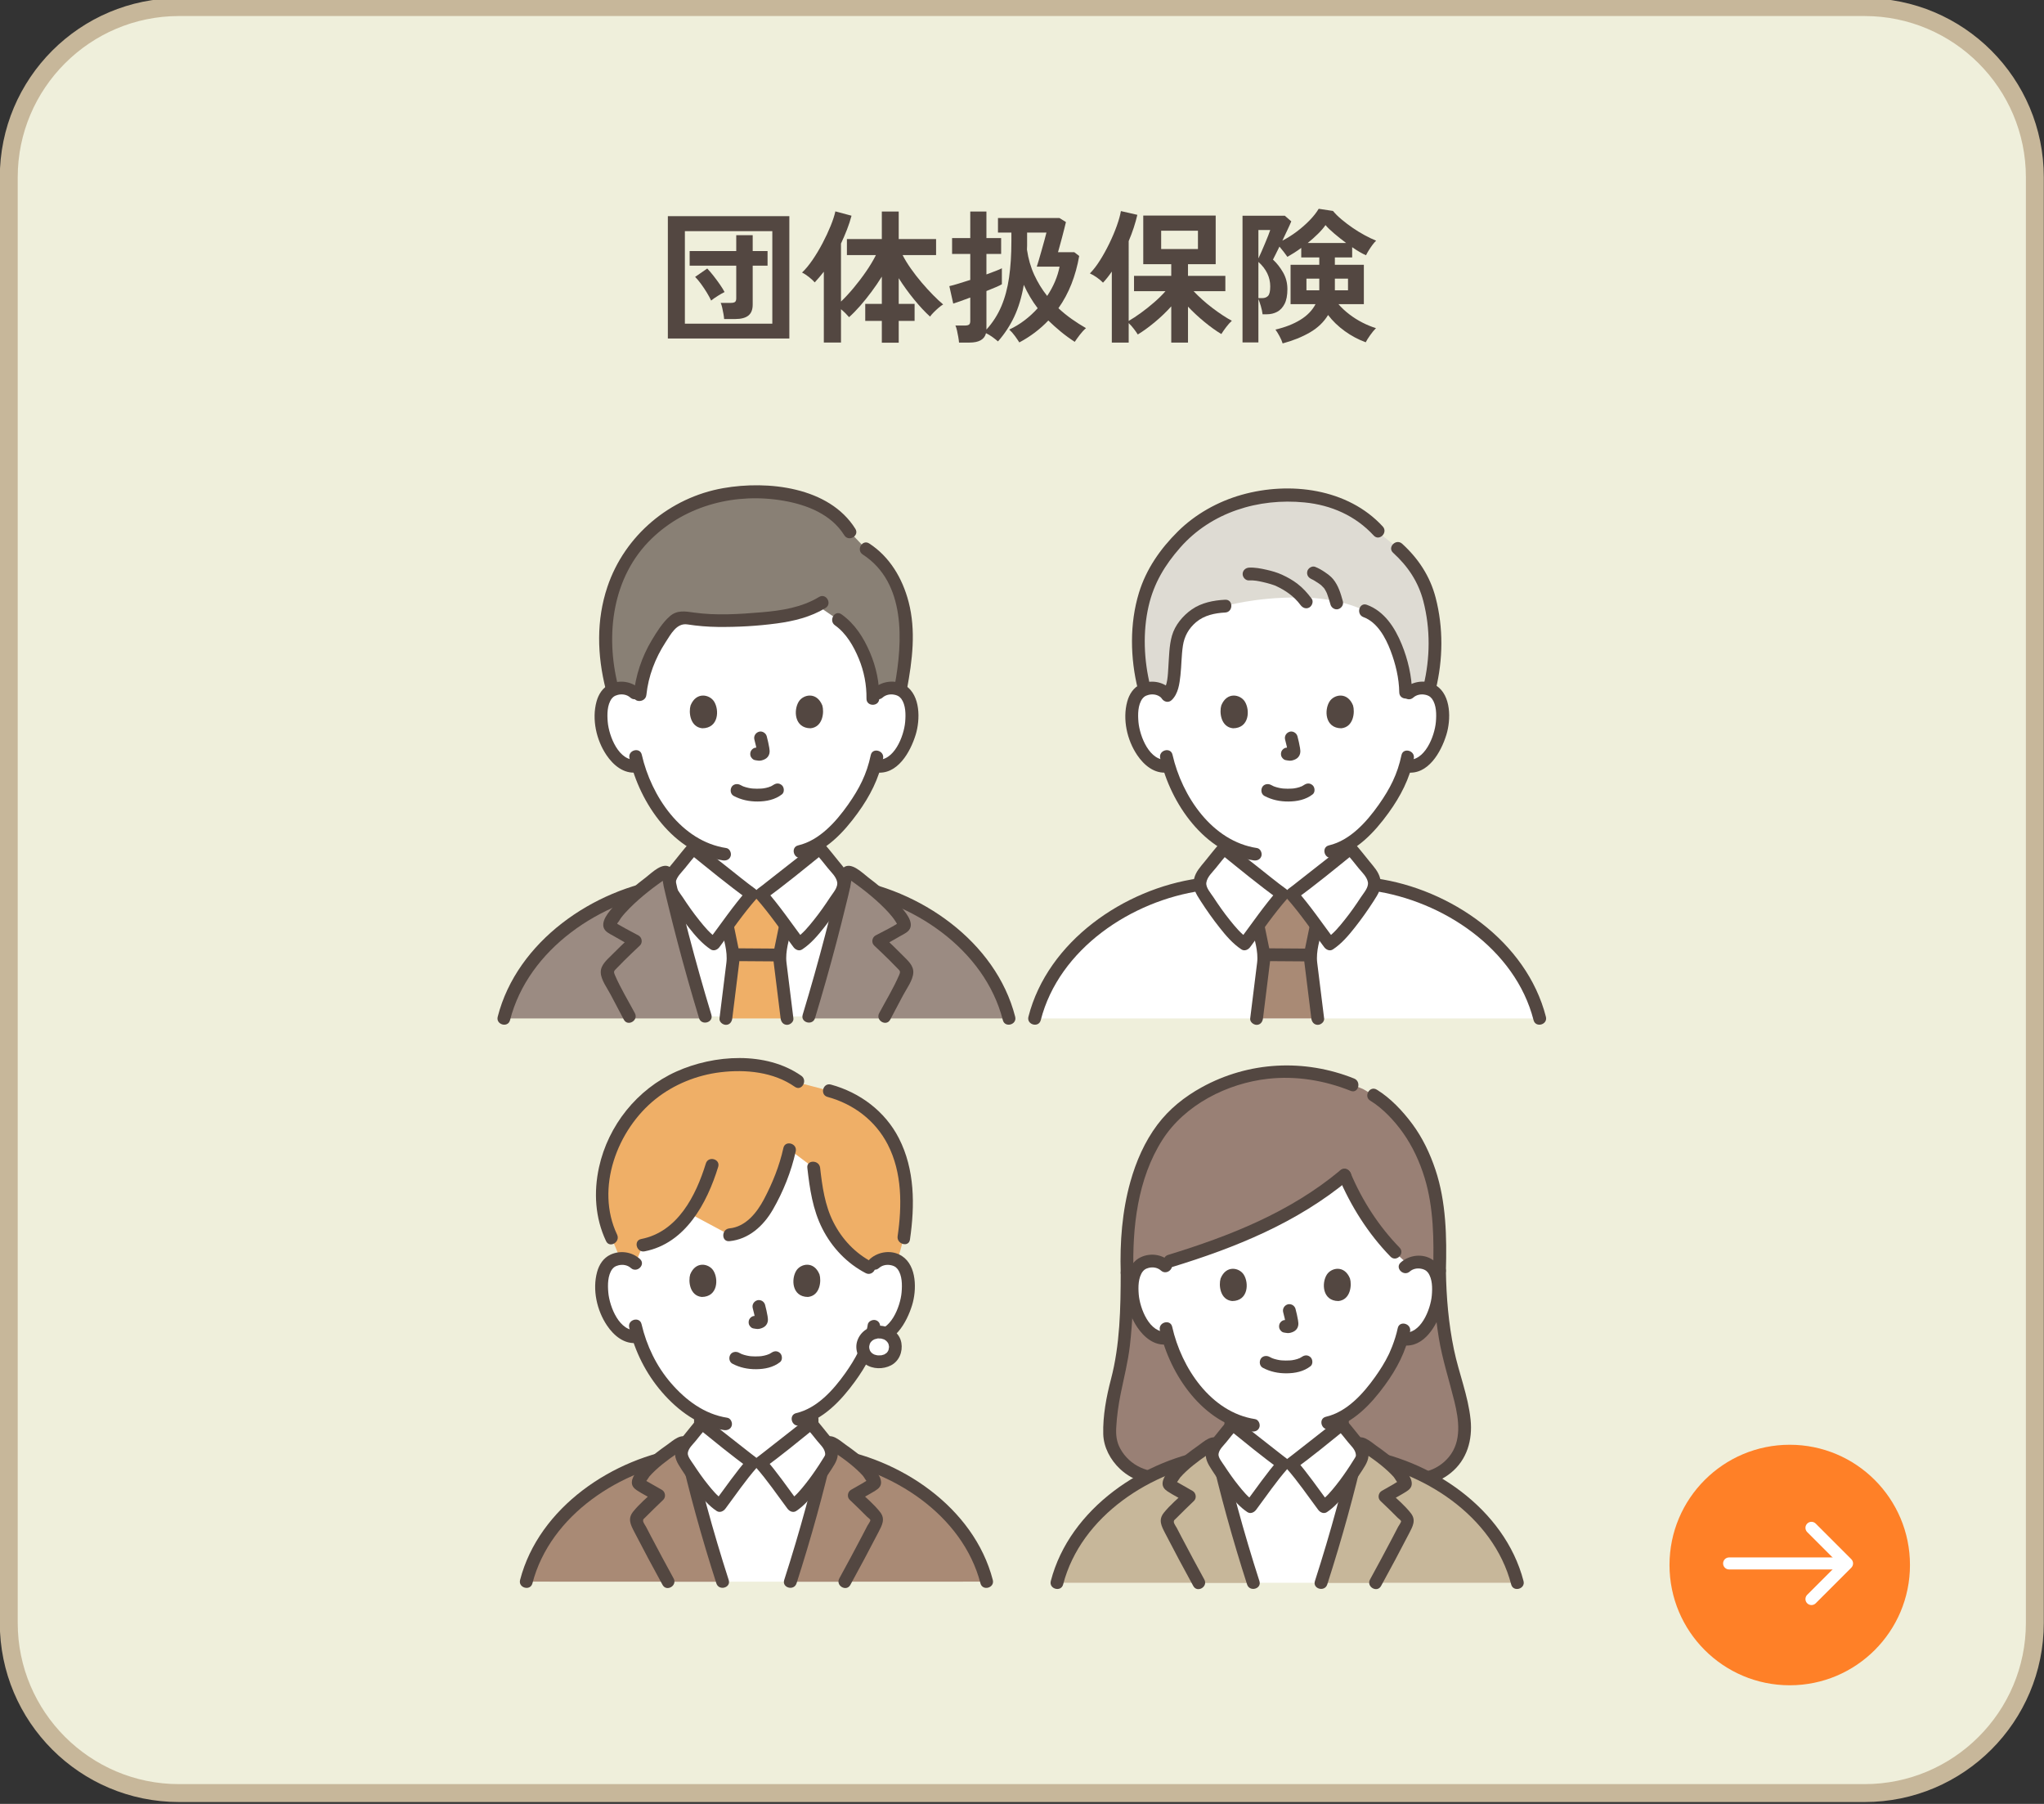 <?xml version="1.0" encoding="utf-8"?>
<!-- Generator: Adobe Illustrator 27.5.0, SVG Export Plug-In . SVG Version: 6.00 Build 0)  -->
<svg version="1.1" id="レイヤー_1" xmlns="http://www.w3.org/2000/svg" xmlns:xlink="http://www.w3.org/1999/xlink" x="0px"
	 y="0px" width="340px" height="300px" viewBox="0 0 340 300" enable-background="new 0 0 340 300" xml:space="preserve">
<rect x="0" y="0" width="340" height="300" fill="#333333" stroke="none"/>
<g>
	<g>
		<g>
			<g>
				<path fill="#EFEFDB" d="M29.764,298.198c-15.608,0-28.307-12.697-28.307-28.306V29.485c0-15.608,12.698-28.307,28.307-28.307
					h280.407c15.608,0,28.306,12.698,28.306,28.307v240.408c0,15.608-12.697,28.306-28.306,28.306H29.764z"/>
				<path fill="#C7B79A" d="M310.171,2.668c14.787,0,26.817,12.03,26.817,26.817v240.407c0,14.787-12.03,26.817-26.817,26.817
					H29.764c-14.787,0-26.817-12.03-26.817-26.817V29.485c0-14.787,12.03-26.817,26.817-26.817H310.171 M310.171-0.311H29.764
					c-16.456,0-29.796,13.34-29.796,29.796v240.407c0,16.456,13.34,29.796,29.796,29.796h280.407
					c16.456,0,29.796-13.34,29.796-29.796V29.485C339.967,13.029,326.627-0.311,310.171-0.311L310.171-0.311z"/>
			</g>
			<g>
				<circle fill="#FF8027" cx="297.706" cy="260.272" r="20"/>
				<g>
					<g>
						<g>
							<path fill="#FFFFFF" d="M306.462,261.01h-18.841c-0.553,0-1-0.447-1-1s0.447-1,1-1h18.841c0.553,0,1,0.447,1,1
								S307.015,261.01,306.462,261.01z"/>
						</g>
						<g>
							<path fill="#FFFFFF" d="M301.319,266.931c-0.256,0-0.512-0.098-0.707-0.293c-0.391-0.391-0.391-1.023,0-1.414l5.214-5.214
								l-5.214-5.214c-0.391-0.391-0.391-1.023,0-1.414s1.023-0.391,1.414,0l5.921,5.921c0.391,0.391,0.391,1.023,0,1.414
								l-5.921,5.921C301.831,266.833,301.575,266.931,301.319,266.931z"/>
						</g>
					</g>
				</g>
			</g>
		</g>
		<g>
			<path fill="#534741" d="M111.092,56.298V35.945H131.3v20.353H111.092z M113.924,53.825h14.544V38.441h-14.544V53.825z
				 M120.452,53.058c-0.017-0.256-0.057-0.556-0.12-0.9c-0.064-0.344-0.132-0.68-0.204-1.008c-0.072-0.328-0.156-0.588-0.252-0.78
				h1.704c0.32,0,0.548-0.052,0.684-0.156c0.136-0.104,0.204-0.308,0.204-0.612v-5.424h-7.752v-2.424h7.752v-2.64h2.736v2.64h2.472
				v2.424h-2.472v6.479c0,0.833-0.24,1.44-0.72,1.824c-0.48,0.384-1.209,0.576-2.185,0.576H120.452z M118.292,49.985
				c-0.176-0.384-0.412-0.819-0.708-1.308s-0.616-0.968-0.96-1.44c-0.344-0.472-0.676-0.867-0.996-1.188l2.017-1.393
				c0.336,0.353,0.688,0.765,1.056,1.236c0.368,0.472,0.716,0.944,1.044,1.416c0.328,0.472,0.588,0.892,0.78,1.26
				c-0.305,0.145-0.685,0.36-1.141,0.648S118.563,49.762,118.292,49.985z"/>
			<path fill="#534741" d="M146.684,56.993V53.37h-2.76v-2.832h2.76v-4.536c-0.527,0.848-1.104,1.692-1.728,2.532
				c-0.624,0.84-1.252,1.62-1.884,2.34c-0.633,0.72-1.244,1.344-1.836,1.872c-0.16-0.192-0.36-0.408-0.601-0.648
				c-0.239-0.24-0.488-0.464-0.744-0.672v5.544h-2.855V45.186c-0.256,0.32-0.508,0.628-0.756,0.924
				c-0.248,0.296-0.5,0.58-0.756,0.852c-0.257-0.288-0.58-0.588-0.973-0.9c-0.392-0.312-0.771-0.556-1.14-0.732
				c0.576-0.543,1.16-1.248,1.752-2.112c0.592-0.864,1.147-1.792,1.668-2.784c0.52-0.992,0.968-1.952,1.344-2.88
				s0.637-1.729,0.78-2.4l2.688,0.72c-0.192,0.736-0.44,1.497-0.744,2.28c-0.305,0.784-0.641,1.568-1.009,2.353v9.647
				c0.656-0.624,1.353-1.376,2.089-2.256c0.735-0.88,1.432-1.796,2.088-2.748c0.655-0.952,1.199-1.86,1.632-2.724h-4.824v-2.664
				h5.808v-4.584h2.809v4.584h6.216v2.664h-5.568c0.368,0.72,0.828,1.472,1.381,2.256c0.552,0.784,1.147,1.552,1.787,2.304
				c0.641,0.752,1.272,1.444,1.896,2.076c0.624,0.632,1.184,1.156,1.68,1.572c-0.208,0.112-0.452,0.288-0.731,0.528
				c-0.28,0.24-0.553,0.492-0.816,0.756s-0.477,0.508-0.636,0.732c-0.832-0.752-1.716-1.7-2.652-2.844
				c-0.936-1.144-1.788-2.324-2.556-3.54v4.272h2.64v2.832h-2.64v3.624H146.684z"/>
			<path fill="#534741" d="M159.524,56.97c-0.017-0.24-0.057-0.544-0.12-0.912c-0.064-0.368-0.137-0.732-0.216-1.092
				c-0.081-0.36-0.168-0.636-0.265-0.828h1.584c0.32,0,0.548-0.052,0.685-0.156c0.136-0.104,0.204-0.308,0.204-0.612v-3.888
				c-0.641,0.24-1.217,0.452-1.729,0.636c-0.512,0.185-0.88,0.309-1.104,0.372l-0.648-2.904c0.368-0.08,0.864-0.216,1.488-0.408
				c0.624-0.192,1.287-0.4,1.992-0.624v-4.32h-3.024v-2.64h3.024v-4.416h2.688v4.416h2.448v2.64h-2.448v3.408
				c0.608-0.224,1.14-0.424,1.596-0.6c0.456-0.176,0.78-0.32,0.973-0.432v2.664c-0.177,0.112-0.496,0.269-0.96,0.468
				c-0.465,0.201-1,0.42-1.608,0.66v6.408c1.056-1.168,1.884-2.46,2.484-3.876c0.6-1.416,1.027-3.012,1.283-4.788
				c0.256-1.776,0.385-3.784,0.385-6.024v-1.44h-2.232v-2.424h10.225l1.079,0.672c-0.048,0.208-0.132,0.552-0.252,1.032
				c-0.119,0.48-0.252,0.993-0.396,1.536c-0.145,0.544-0.28,1.044-0.408,1.5s-0.216,0.772-0.264,0.948h2.712l0.815,0.624
				c-0.287,1.648-0.716,3.196-1.283,4.645c-0.568,1.448-1.293,2.796-2.173,4.044c0.704,0.656,1.448,1.26,2.232,1.812
				c0.784,0.552,1.568,1.053,2.353,1.5c-0.353,0.304-0.696,0.676-1.032,1.116c-0.336,0.44-0.616,0.828-0.84,1.164
				c-0.816-0.528-1.589-1.092-2.316-1.692c-0.729-0.6-1.42-1.22-2.076-1.859c-1.36,1.439-2.968,2.655-4.824,3.647
				c-0.191-0.304-0.436-0.66-0.731-1.068c-0.297-0.408-0.612-0.764-0.948-1.068c0.896-0.416,1.744-0.928,2.544-1.536
				c0.8-0.607,1.528-1.28,2.185-2.016c-0.912-1.2-1.681-2.496-2.305-3.888c-0.352,2.032-0.884,3.8-1.596,5.304
				s-1.612,2.871-2.7,4.104c-0.256-0.224-0.561-0.464-0.912-0.72s-0.712-0.472-1.08-0.648c-0.256,1.04-1.168,1.561-2.735,1.561
				H159.524z M174.188,49.218c1.056-1.6,1.743-3.224,2.063-4.872h-3.792c0.063-0.192,0.172-0.54,0.324-1.044
				c0.151-0.504,0.312-1.06,0.479-1.668c0.168-0.608,0.328-1.18,0.48-1.716c0.151-0.536,0.26-0.948,0.324-1.236h-3.217v1.44
				c0,0.24,0,0.476,0,0.708s-0.008,0.46-0.023,0.684c0.224,1.536,0.632,2.944,1.224,4.224
				C172.644,47.018,173.355,48.178,174.188,49.218z"/>
			<path fill="#534741" d="M184.94,56.97V45.162c-0.24,0.352-0.48,0.68-0.721,0.984c-0.239,0.304-0.488,0.592-0.744,0.864
				c-0.256-0.272-0.592-0.556-1.008-0.853c-0.416-0.296-0.808-0.523-1.176-0.684c0.56-0.56,1.12-1.284,1.68-2.172
				c0.561-0.888,1.084-1.836,1.572-2.844s0.9-1.984,1.236-2.928c0.336-0.943,0.56-1.752,0.672-2.424l2.736,0.624
				c-0.16,0.688-0.36,1.4-0.601,2.136c-0.24,0.736-0.52,1.48-0.84,2.232V53.37c0.592-0.336,1.264-0.776,2.016-1.32
				s1.496-1.136,2.232-1.776c0.735-0.64,1.359-1.256,1.872-1.848h-5.232v-2.544h6.192v-1.944h-4.656V35.85h12.048v8.088h-4.607
				v1.944h6.216v2.544h-5.28c0.416,0.448,0.896,0.916,1.44,1.404c0.544,0.488,1.111,0.957,1.704,1.404
				c0.592,0.448,1.167,0.856,1.728,1.224c0.56,0.368,1.056,0.664,1.488,0.888c-0.305,0.272-0.62,0.624-0.948,1.056
				c-0.328,0.432-0.596,0.816-0.804,1.152c-0.88-0.528-1.816-1.2-2.809-2.016s-1.904-1.664-2.735-2.544v5.977h-2.784v-6.024
				c-0.816,0.912-1.725,1.784-2.724,2.616c-1.001,0.832-1.948,1.521-2.845,2.064c-0.176-0.288-0.404-0.612-0.684-0.972
				c-0.28-0.36-0.557-0.668-0.828-0.924v3.24H184.94z M193.148,41.417h6.119V38.37h-6.119V41.417z"/>
			<path fill="#534741" d="M213.356,57.113c-0.112-0.368-0.284-0.768-0.517-1.2c-0.231-0.432-0.46-0.8-0.684-1.104
				c1.6-0.368,2.976-0.904,4.128-1.608c1.152-0.704,2-1.575,2.544-2.616h-4.152v-6.552h4.776V42.81h-3v-1.584
				c-0.384,0.288-0.772,0.556-1.164,0.804c-0.393,0.249-0.772,0.477-1.14,0.685c-0.145-0.208-0.345-0.48-0.601-0.816
				s-0.496-0.632-0.72-0.888c-0.225,0.464-0.437,0.892-0.636,1.284c-0.2,0.392-0.349,0.684-0.444,0.876
				c0.64,0.592,1.2,1.304,1.68,2.136c0.48,0.832,0.721,1.76,0.721,2.784c0,1.024-0.156,1.84-0.469,2.448
				c-0.312,0.608-0.724,1.048-1.235,1.32c-0.513,0.272-1.089,0.408-1.729,0.408h-0.695c-0.049-0.416-0.145-0.868-0.288-1.356
				c-0.145-0.487-0.28-0.884-0.408-1.188v7.224h-2.641V35.874h7.032l1.08,0.936c-0.128,0.32-0.332,0.776-0.612,1.368
				c-0.279,0.592-0.572,1.208-0.876,1.848c0.832-0.432,1.633-0.936,2.4-1.512s1.472-1.192,2.112-1.848
				c0.64-0.656,1.151-1.304,1.536-1.944l2.376,0.36c0.367,0.448,0.836,0.912,1.403,1.392c0.568,0.48,1.185,0.948,1.849,1.404
				c0.663,0.456,1.335,0.868,2.016,1.236c0.68,0.368,1.316,0.672,1.908,0.912c-0.192,0.176-0.4,0.417-0.624,0.72
				c-0.225,0.304-0.433,0.612-0.624,0.924c-0.192,0.312-0.336,0.572-0.432,0.78c-0.305-0.128-0.656-0.308-1.057-0.54
				c-0.4-0.231-0.815-0.5-1.248-0.804v1.704h-2.88v1.224h4.824v6.552h-4.224c0.512,0.592,1.111,1.152,1.8,1.68
				c0.688,0.528,1.416,0.988,2.184,1.38c0.769,0.393,1.52,0.7,2.256,0.924c-0.304,0.304-0.624,0.692-0.96,1.164
				s-0.584,0.868-0.744,1.188c-1.231-0.448-2.396-1.068-3.491-1.86c-1.097-0.792-2.021-1.684-2.772-2.676
				c-0.704,1.168-1.708,2.132-3.012,2.892C216.6,56.037,215.084,56.649,213.356,57.113z M209.324,42.978
				c0.144-0.288,0.312-0.656,0.504-1.104s0.388-0.908,0.588-1.38c0.2-0.472,0.38-0.912,0.54-1.319
				c0.16-0.408,0.271-0.716,0.336-0.924h-1.968V42.978z M209.324,49.578h0.647c0.4,0,0.721-0.124,0.96-0.372
				c0.24-0.248,0.36-0.772,0.36-1.572c0-1.536-0.656-2.896-1.968-4.08V49.578z M217.316,48.281h2.136v-1.943h-2.136V48.281z
				 M217.532,40.409h6.384c-0.688-0.512-1.348-1.035-1.979-1.571c-0.633-0.536-1.116-1.004-1.452-1.404
				c-0.305,0.448-0.721,0.932-1.248,1.452C218.708,39.406,218.14,39.914,217.532,40.409z M222.044,48.281h2.185v-1.943h-2.185
				V48.281z"/>
		</g>
	</g>
	<g>
		<g>
			<path fill="#FFFFFF" d="M234.334,115.261c0.653-0.628,1.533-0.863,2.286-0.837c1.639,0.058,2.336,0.944,2.636,1.464
				c0.896,1.553,0.858,4.415,0.257,6.186c-0.426,1.254-1.123,3.173-2.805,4.548c-0.693,0.567-1.713,0.94-2.688,0.776
				c0,0-0.094-0.016-0.258-0.043c-0.309,1.022-0.691,2.024-0.925,2.51c-0.648,1.76-4.083,7.709-8.516,10.478
				c-0.001,1.734-0.001,3.093-0.001,3.093c0,0.554,0,1.159,0.205,1.698c0.275,0.709,0.644,1.324,1.239,1.803
				c1.259,1.014,2.552,1.499,4.146,2.098l2.178,0.859c0,0-4.336,8.344-18.045,8.344s-17.482-8.344-17.482-8.344l2.183-0.859
				c1.593-0.599,2.887-1.084,4.146-2.098c0.594-0.48,0.964-1.094,1.239-1.803c0.205-0.539,0.205-1.144,0.205-1.698
				c0,0,0-1.156-0.001-2.865c-1.923-1.052-3.677-2.602-5.356-4.611c-2.422-2.899-3.801-6.021-4.563-8.609
				c-1.039,0.268-2.163-0.118-2.908-0.728c-1.681-1.376-2.379-3.294-2.805-4.548c-0.601-1.771-0.639-4.633,0.257-6.186
				c0.3-0.52,0.997-1.407,2.636-1.464c0.753-0.027,1.633,0.209,2.286,0.837c0,0-5.005-19.799,19.576-19.799
				S234.334,115.261,234.334,115.261z"/>
			<path fill="#DEDBD3" d="M203.798,100.803c-3.429,0.152-5.804,1.317-7.454,4.255c-1.373,2.445-0.343,8.843-2.148,10.57
				c-0.658-0.904-1.717-1.234-2.601-1.203c-0.477,0.017-0.875,0.104-1.206,0.232c-0.771-2.809-0.96-5.586-0.983-8.002
				c-0.168-5.962,2.075-11.973,4.887-14.725c1.301-1.884,3.311-3.751,4.337-4.516c4.591-3.425,9.634-5.058,15.388-5.058
				c5.749,0,11.587,1.417,15.833,6.652c5.751,4.434,8.428,7.791,8.844,17.648c0.116,2.746-0.204,4.988-0.956,7.97
				c-0.313-0.11-0.682-0.184-1.118-0.2c-1.003-0.035-2.232,0.395-2.843,1.601c0.341-2.776-1.432-12.557-6.692-14.416
				c0,0-3.861-2.206-10.913-2.25C208.64,99.313,203.798,100.803,203.798,100.803z"/>
			<g>
				<path fill="#534741" d="M234.881,115.146c-0.04-2.7-0.692-5.482-1.71-7.974c-1.132-2.774-2.87-5.508-5.803-6.589
					c-1.286-0.474-1.841,1.581-0.565,2.051c2.301,0.848,3.677,3.407,4.499,5.562c0.846,2.217,1.417,4.6,1.452,6.95
					C232.774,116.514,234.901,116.518,234.881,115.146L234.881,115.146z"/>
			</g>
			<g>
				<path fill="#534741" d="M223.369,99.985c-0.353-1.293-0.75-2.612-1.611-3.665c-0.364-0.445-0.837-0.791-1.306-1.118
					c-0.532-0.372-1.086-0.692-1.689-0.934c-0.518-0.208-1.191,0.226-1.308,0.743c-0.14,0.615,0.188,1.086,0.743,1.308
					c-0.354-0.142,0.013,0.011,0.102,0.057c0.118,0.061,0.234,0.126,0.349,0.194c0.239,0.14,0.472,0.291,0.7,0.449
					c0.115,0.08,0.227,0.163,0.339,0.245c0.109,0.08-0.18-0.147-0.037-0.028c0.046,0.038,0.092,0.074,0.137,0.113
					c0.168,0.143,0.298,0.34,0.466,0.476c-0.081-0.065-0.135-0.184-0.028-0.033c0.034,0.047,0.067,0.096,0.098,0.145
					c0.06,0.092,0.116,0.187,0.169,0.283c0.056,0.101,0.108,0.204,0.157,0.308c0.028,0.059,0.054,0.119,0.082,0.179
					c0.092,0.203-0.076-0.2-0.002-0.003c0.228,0.606,0.416,1.222,0.587,1.847c0.147,0.537,0.762,0.92,1.308,0.743
					C223.175,101.115,223.526,100.56,223.369,99.985L223.369,99.985z"/>
			</g>
			<g>
				<path fill="#534741" d="M218.183,99.563c-0.703-0.939-1.457-1.787-2.392-2.499c-0.78-0.594-1.648-1.075-2.537-1.485
					c-0.827-0.381-1.715-0.629-2.602-0.828c-0.933-0.21-1.924-0.403-2.885-0.351c-0.574,0.031-1.064,0.467-1.064,1.064
					c0,0.552,0.487,1.095,1.064,1.064c0.845-0.045,1.5,0.091,2.32,0.275c0.433,0.097,0.863,0.209,1.287,0.338
					c0.175,0.053,0.35,0.11,0.523,0.171c0.077,0.027,0.152,0.057,0.229,0.084c0.278,0.096-0.18-0.089,0.054,0.021
					c1.693,0.794,3.04,1.717,4.166,3.221c0.344,0.459,0.919,0.695,1.455,0.382C218.254,100.754,218.53,100.026,218.183,99.563
					L218.183,99.563z"/>
			</g>
			<g>
				<path fill="#534741" d="M203.798,99.739c-1.94,0.099-3.929,0.485-5.552,1.613c-1.487,1.034-2.803,2.608-3.303,4.372
					c-0.476,1.677-0.475,3.487-0.597,5.214c-0.085,1.211-0.106,3.171-0.941,3.973c-0.99,0.95,0.516,2.452,1.504,1.504
					c1.083-1.039,1.29-2.691,1.446-4.105c0.181-1.639,0.163-3.302,0.411-4.933c0.238-1.565,0.961-2.86,2.187-3.903
					c1.35-1.147,3.12-1.52,4.845-1.608C205.16,101.797,205.168,99.669,203.798,99.739L203.798,99.739z"/>
			</g>
			<g>
				<path fill="#534741" d="M210.335,132.373c1.243,0.656,2.581,0.932,3.986,0.923c1.436-0.009,2.879-0.295,4.029-1.191
					c0.441-0.344,0.388-1.148,0-1.504c-0.468-0.429-1.034-0.367-1.504,0c0.324-0.253,0.079-0.064-0.004-0.011
					c-0.08,0.051-0.162,0.098-0.245,0.142c-0.043,0.023-0.088,0.043-0.131,0.065c-0.141,0.072-0.05-0.039,0.049-0.017
					c-0.066-0.015-0.269,0.101-0.339,0.123c-0.309,0.099-0.627,0.168-0.947,0.216c0.16-0.024-0.011,0-0.082,0.007
					c-0.093,0.009-0.186,0.017-0.279,0.023c-0.224,0.014-0.449,0.02-0.673,0.019c-0.201-0.001-0.402-0.008-0.603-0.022
					c-0.092-0.006-0.184-0.014-0.276-0.023c-0.018-0.002-0.35-0.053-0.125-0.013c-0.299-0.053-0.594-0.109-0.885-0.197
					c-0.124-0.037-0.245-0.082-0.367-0.123c-0.269-0.092,0.164,0.084-0.079-0.031c-0.152-0.072-0.301-0.146-0.45-0.225
					c-0.492-0.26-1.179-0.141-1.455,0.382C209.694,131.41,209.81,132.096,210.335,132.373L210.335,132.373z"/>
			</g>
			<g>
				<path fill="#534741" d="M213.766,123.003c0.173,0.66,0.339,1.33,0.438,2.006c-0.013-0.094-0.025-0.188-0.038-0.283
					c0.012,0.093,0.017,0.184,0.008,0.277c0.013-0.094,0.025-0.188,0.038-0.283c-0.007,0.043-0.016,0.083-0.03,0.125
					c0.036-0.085,0.071-0.169,0.107-0.254c-0.013,0.029-0.026,0.054-0.044,0.08c0.055-0.072,0.111-0.144,0.166-0.215
					c-0.021,0.025-0.04,0.044-0.066,0.065c0.072-0.055,0.144-0.111,0.215-0.166c-0.051,0.033-0.104,0.059-0.159,0.084
					c0.085-0.036,0.169-0.071,0.254-0.107c-0.087,0.036-0.174,0.063-0.268,0.078c0.094-0.013,0.189-0.025,0.283-0.038
					c-0.084,0.01-0.167,0.009-0.251,0c0.094,0.013,0.189,0.025,0.283,0.038c-0.095-0.013-0.188-0.036-0.283-0.049
					c-0.141-0.044-0.283-0.051-0.424-0.019c-0.142,0.006-0.273,0.048-0.395,0.126c-0.221,0.129-0.431,0.382-0.489,0.636
					c-0.062,0.272-0.049,0.578,0.107,0.82c0.138,0.215,0.37,0.453,0.636,0.489c0.219,0.029,0.431,0.085,0.654,0.095
					c0.343,0.015,0.661-0.09,0.967-0.231c0.379-0.174,0.675-0.516,0.776-0.925c0.085-0.346,0.049-0.646-0.01-0.992
					c-0.109-0.646-0.258-1.287-0.425-1.92c-0.141-0.538-0.766-0.918-1.308-0.743C213.954,121.873,213.614,122.426,213.766,123.003
					L213.766,123.003z"/>
			</g>
			<path fill="#534741" d="M203.152,117.313c-0.335,1.088-0.117,3.592,1.945,3.806c2.726-0.016,2.871-3.044,1.953-4.467
				C206.299,115.486,204.091,115.001,203.152,117.313z"/>
			<path fill="#534741" d="M225.062,117.313c0.335,1.089,0.117,3.592-1.945,3.805c-2.726-0.016-2.871-3.044-1.953-4.467
				C221.914,115.486,224.123,115.002,225.062,117.313z"/>
			<g>
				<path fill="#534741" d="M194.632,114.509c-1.336-1.192-3.234-1.476-4.871-0.735c-1.199,0.543-1.92,1.664-2.257,2.902
					c-0.802,2.946-0.038,6.382,1.65,8.892c1.127,1.676,2.886,3.174,5.04,2.895c0.57-0.074,1.064-0.436,1.064-1.064
					c0-0.517-0.49-1.138-1.064-1.064c-2.953,0.383-4.621-3.901-4.825-6.275c-0.107-1.242-0.109-2.806,0.654-3.866
					c-0.104,0.144,0.107-0.119,0.112-0.124c0.05-0.048,0.129-0.134,0.176-0.17c0.224-0.174,0.489-0.28,0.762-0.345
					c0.721-0.171,1.494-0.044,2.055,0.457C194.146,116.922,195.656,115.423,194.632,114.509L194.632,114.509z"/>
			</g>
			<g>
				<path fill="#534741" d="M235.086,116.013c0.536-0.478,1.268-0.615,1.963-0.477c0.306,0.061,0.606,0.17,0.854,0.365
					c0.063,0.049,0.349,0.378,0.288,0.294c0.764,1.06,0.761,2.624,0.654,3.866c-0.204,2.374-1.871,6.658-4.825,6.275
					c-0.571-0.074-1.064,0.542-1.064,1.064c0,0.636,0.491,0.989,1.064,1.064c3.542,0.46,5.686-3.405,6.568-6.259
					c0.779-2.522,0.812-6.547-1.67-8.178c-1.647-1.083-3.901-0.796-5.336,0.484C232.559,115.422,234.067,116.923,235.086,116.013
					L235.086,116.013z"/>
			</g>
			<g>
				<path fill="#534741" d="M233.119,125.588c-0.66,3.162-1.905,5.584-3.772,8.23c-2.01,2.848-4.754,5.942-8.287,6.772
					c-1.332,0.313-0.768,2.365,0.565,2.051c3.973-0.934,7.037-4.262,9.338-7.443c2.04-2.819,3.506-5.691,4.206-9.045
					C235.449,124.818,233.399,124.247,233.119,125.588L233.119,125.588z"/>
			</g>
			<g>
				<path fill="#534741" d="M192.986,126.082c1.721,7.549,7.375,15.774,15.535,17.005c0.572,0.086,1.136-0.144,1.308-0.743
					c0.144-0.501-0.176-1.223-0.743-1.308c-7.473-1.127-12.477-8.621-14.05-15.519C194.733,124.182,192.682,124.747,192.986,126.082
					L192.986,126.082z"/>
			</g>
			<g>
				<path fill="#534741" d="M230.008,87.558c-5.821-6.333-15.471-7.526-23.463-5.271c-3.933,1.11-7.683,3.194-10.594,6.073
					c-2.933,2.901-5.289,6.266-6.501,10.234c-1.564,5.123-1.457,10.867-0.169,16.04c0.331,1.328,2.383,0.765,2.051-0.566
					c-1.059-4.255-1.26-8.981-0.271-13.268c0.881-3.818,2.713-6.844,5.271-9.75c5.171-5.875,13.022-8.246,20.676-7.492
					c4.427,0.436,8.465,2.207,11.495,5.504C229.432,90.072,230.934,88.565,230.008,87.558L230.008,87.558z"/>
			</g>
			<g>
				<path fill="#534741" d="M238.832,114.635c1.208-4.986,1.269-10.236-0.023-15.225c-0.923-3.564-2.867-6.514-5.571-8.981
					c-1.01-0.921-2.518,0.579-1.504,1.504c2.448,2.232,4.187,4.812,5.024,8.042c1.197,4.62,1.142,9.477,0.023,14.094
					C236.458,115.399,238.509,115.967,238.832,114.635L238.832,114.635z"/>
			</g>
			<g>
				<path fill="#534741" d="M203.27,141.309c0,0.63,0,1.26,0,1.89c0,0.608,0.023,1.226-0.215,1.766
					c-0.484,1.098-1.512,1.712-2.588,2.23c-1.346,0.648-2.798,1.127-4.189,1.675c-0.534,0.21-0.907,0.712-0.743,1.308
					c0.14,0.509,0.771,0.954,1.308,0.743c1.685-0.663,3.46-1.231,5.063-2.073c1.337-0.703,2.485-1.639,3.091-3.052
					c0.597-1.391,0.4-3.006,0.4-4.487C205.397,139.94,203.27,139.938,203.27,141.309L203.27,141.309z"/>
			</g>
			<g>
				<path fill="#534741" d="M223.257,140.84c0,0.696,0,1.392,0,2.089c0,0.829-0.038,1.696,0.243,2.49
					c0.539,1.522,1.662,2.556,3.049,3.323c1.646,0.91,3.507,1.49,5.257,2.18c0.535,0.211,1.168-0.231,1.308-0.743
					c0.166-0.604-0.206-1.097-0.743-1.308c-1.453-0.573-2.981-1.067-4.375-1.769c-1.058-0.533-2.125-1.203-2.495-2.397
					c-0.204-0.657-0.116-1.413-0.116-2.092c0-0.591,0-1.182,0-1.772C225.385,139.471,223.257,139.469,223.257,140.84L223.257,140.84
					z"/>
			</g>
			<path fill="#FFFFFF" d="M256.12,169.374c-2.973-12.006-15.74-20.673-27.536-22.269H199.63
				c-11.796,1.596-24.563,10.263-27.536,22.269"/>
			<path fill="#A98A75" d="M218.834,166.476c-0.507-4.079-0.895-7.135-0.895-7.289c0-0.514,0.346-1.978,0.393-2.203
				c0.241-1.159,0.341-1.694,0.588-2.911c0,0,0.007-0.05,0.019-0.138c-1.389-1.871-3.05-4.064-4.068-5.209h-1.529
				c-1.02,1.147-2.686,3.347-4.076,5.221c0.018,0.08,0.028,0.126,0.028,0.126c0.247,1.217,0.346,1.752,0.587,2.911
				c0.047,0.226,0.393,1.689,0.393,2.203c0,0.189-0.582,4.737-1.254,10.187h10.171C219.069,168.371,218.948,167.397,218.834,166.476
				z"/>
			<g>
				<path fill="#534741" d="M217.222,157.755c-2.262-0.001-4.523-0.047-6.785-0.048c-0.556,0-1.089,0.489-1.064,1.064
					c0.026,0.576,0.467,1.063,1.064,1.064c2.262,0.001,4.523,0.047,6.785,0.048c0.556,0,1.089-0.489,1.064-1.064
					C218.26,158.242,217.819,157.755,217.222,157.755L217.222,157.755z"/>
			</g>
			<g>
				<path fill="#534741" d="M220.256,169.374c-0.381-3.094-0.778-6.186-1.152-9.281c-0.23-1.907,0.465-3.874,0.841-5.738
					c0.27-1.337-1.78-1.908-2.051-0.566c-0.269,1.333-0.558,2.663-0.82,3.997c-0.153,0.778-0.203,1.42-0.111,2.19
					c0.376,3.134,0.78,6.264,1.166,9.397c0.071,0.575,0.438,1.057,1.064,1.064C219.713,170.444,220.326,169.944,220.256,169.374
					L220.256,169.374z"/>
			</g>
			<g>
				<path fill="#534741" d="M210.085,169.374c0.386-3.133,0.79-6.263,1.166-9.397c0.092-0.769,0.041-1.415-0.111-2.19
					c-0.262-1.334-0.551-2.664-0.82-3.997c-0.271-1.341-2.322-0.773-2.051,0.566c0.377,1.864,1.072,3.83,0.841,5.738
					c-0.374,3.095-0.771,6.187-1.152,9.281c-0.071,0.575,0.54,1.058,1.064,1.064C209.654,170.445,210.015,169.942,210.085,169.374
					L210.085,169.374z"/>
			</g>
			<g>
				<path fill="#534741" d="M173.12,169.657c3.041-11.883,15.134-19.884,26.793-21.526c1.35-0.19,0.776-2.24-0.566-2.051
					c-12.373,1.743-25.068,10.465-28.279,23.012C170.729,170.419,172.78,170.985,173.12,169.657L173.12,169.657z"/>
			</g>
			<g>
				<path fill="#534741" d="M257.145,169.092c-3.211-12.547-15.906-21.269-28.279-23.012c-1.339-0.189-1.918,1.861-0.566,2.051
					c11.659,1.643,23.752,9.644,26.793,21.526C255.433,170.983,257.486,170.421,257.145,169.092L257.145,169.092z"/>
			</g>
			<path fill="#FFFFFF" d="M224.633,141.073c1.002,1.121,2.237,2.763,3.217,3.898c0.577,0.668,1.001,1.895,0.673,2.78
				c-0.377,0.752-4.539,7.427-7.342,9.223c-0.886-1.18-4.555-6.273-6.31-8.247C215.529,148.26,224.208,141.417,224.633,141.073z"/>
			<path fill="#FFFFFF" d="M203.581,141.073c-1.002,1.121-2.237,2.763-3.217,3.898c-0.577,0.668-1.001,1.895-0.673,2.78
				c0.377,0.752,4.539,7.427,7.342,9.223c0.886-1.18,4.555-6.273,6.31-8.247C212.685,148.26,204.006,141.417,203.581,141.073z"/>
			<g>
				<path fill="#534741" d="M223.881,141.825c0.734,0.83,1.42,1.701,2.115,2.564c0.555,0.689,1.354,1.386,1.534,2.29
					c0.176,0.881-0.655,1.768-1.148,2.52c-0.847,1.292-1.734,2.563-2.7,3.768c-0.886,1.105-1.844,2.301-3.038,3.088
					c0.485,0.127,0.97,0.254,1.455,0.382c-2.124-2.838-4.128-5.801-6.476-8.462c-0.072,0.557-0.144,1.114-0.215,1.67
					c3.422-2.456,6.698-5.177,9.977-7.82c1.066-0.859-0.447-2.356-1.504-1.504c-1.563,1.259-3.15,2.489-4.728,3.729
					c-1.07,0.841-2.14,1.681-3.212,2.519c-0.698,0.545-0.983,0.792-1.607,1.239c-0.578,0.415-0.699,1.122-0.215,1.67
					c2.228,2.526,4.127,5.338,6.143,8.032c0.33,0.44,0.932,0.727,1.455,0.382c1.444-0.952,2.594-2.309,3.656-3.656
					c1.103-1.398,2.133-2.853,3.097-4.35c0.779-1.21,1.477-2.242,1.111-3.773c-0.272-1.138-1.038-1.945-1.754-2.824
					c-0.809-0.993-1.593-2.007-2.442-2.967C224.477,139.293,222.977,140.802,223.881,141.825z"/>
			</g>
			<g>
				<path fill="#534741" d="M202.829,140.321c-0.849,0.96-1.633,1.974-2.442,2.967c-0.719,0.883-1.482,1.682-1.754,2.824
					c-0.365,1.53,0.332,2.563,1.111,3.773c0.964,1.497,1.994,2.952,3.097,4.35c1.062,1.346,2.212,2.704,3.656,3.656
					c0.518,0.342,1.126,0.058,1.455-0.382c2.016-2.693,3.915-5.505,6.143-8.032c0.484-0.549,0.362-1.256-0.215-1.67
					c-1.436-1.031-3.213-2.495-4.819-3.758c-1.578-1.24-3.165-2.47-4.728-3.729c-1.056-0.851-2.571,0.645-1.504,1.504
					c3.279,2.643,6.556,5.364,9.977,7.82c-0.072-0.557-0.144-1.114-0.215-1.67c-2.347,2.662-4.352,5.624-6.476,8.462
					c0.485-0.127,0.97-0.254,1.455-0.382c-1.168-0.77-2.106-1.932-2.976-3.01c-0.99-1.228-1.898-2.527-2.762-3.846
					c-0.458-0.698-1.299-1.615-1.166-2.428c0.155-0.951,0.974-1.664,1.552-2.382c0.695-0.863,1.381-1.733,2.115-2.564
					C205.236,140.803,203.737,139.293,202.829,140.321z"/>
			</g>
		</g>
		<g>
			<path fill="#FFFFFF" d="M146.055,115.264c0.653-0.628,1.533-0.863,2.286-0.837c1.639,0.058,2.336,0.944,2.636,1.464
				c0.896,1.553,0.858,4.415,0.257,6.186c-0.426,1.254-1.123,3.173-2.805,4.548c-0.693,0.567-1.713,0.94-2.688,0.776
				c0,0-0.094-0.016-0.258-0.043c-0.309,1.022-0.691,2.024-0.925,2.51c-0.648,1.76-4.083,7.709-8.516,10.478
				c-0.001,1.734-0.001,3.093-0.001,3.093c0,0.554,0,1.159,0.205,1.698c0.275,0.709,0.644,1.324,1.239,1.803
				c1.259,1.014,2.552,1.498,4.146,2.098l2.178,0.859c0,0-4.336,8.344-18.045,8.344s-17.482-8.344-17.482-8.344l2.183-0.859
				c1.593-0.599,2.887-1.084,4.146-2.098c0.594-0.48,0.964-1.094,1.239-1.803c0.205-0.539,0.205-1.144,0.205-1.698
				c0,0,0-1.156-0.001-2.865c-1.923-1.052-3.677-2.602-5.356-4.611c-2.422-2.899-3.801-6.021-4.563-8.609
				c-1.039,0.268-2.163-0.118-2.908-0.728c-1.681-1.376-2.379-3.294-2.805-4.548c-0.601-1.771-0.639-4.633,0.257-6.186
				c0.3-0.52,0.997-1.407,2.636-1.464c0.753-0.027,1.633,0.209,2.286,0.837c0,0-5.005-19.799,19.576-19.799
				S146.055,115.264,146.055,115.264z"/>
			<path fill="#FFFFFF" d="M116.976,142.4c-0.917-0.723-1.566-1.237-1.675-1.325c-1.002,1.121-2.237,2.763-3.217,3.898
				c-0.356,0.413-0.655,1.039-0.753,1.666c0.011,0.045,0.016,0.069,0.016,0.069c0.038,0.208,0.076,0.416,0.076,0.416
				c0.01,0.058,0.026,0.121,0.042,0.189c0.063,0.278,0.131,0.561,0.199,0.845c1.631,6.903,3.562,14.037,5.639,20.883
				c0,0,10.742,0,17.242,0c2.077-6.845,4.008-13.979,5.639-20.883c0.032-0.132,0.064-0.264,0.093-0.394
				c-0.022-0.006-0.033-0.01-0.033-0.01c0.328-0.885-0.096-2.112-0.673-2.78c-0.98-1.135-2.215-2.777-3.217-3.898
				c-0.426,0.345-9.104,7.187-9.762,7.654h-1.529C124.573,148.382,119.643,144.504,116.976,142.4z"/>
			<g>
				<path fill="#534741" d="M114.991,141.308c0,0.63,0,1.26,0,1.89c0,0.608,0.023,1.227-0.215,1.766
					c-0.484,1.098-1.512,1.712-2.588,2.23c-1.346,0.648-2.798,1.127-4.189,1.675c-0.534,0.21-0.907,0.712-0.743,1.308
					c0.14,0.509,0.771,0.954,1.308,0.743c1.685-0.663,3.46-1.231,5.063-2.073c1.337-0.703,2.485-1.639,3.091-3.052
					c0.597-1.391,0.399-3.006,0.399-4.487C117.118,139.939,114.991,139.937,114.991,141.308L114.991,141.308z"/>
			</g>
			<g>
				<path fill="#534741" d="M134.978,140.839c0,0.696,0,1.392,0,2.089c0,0.829-0.038,1.696,0.243,2.49
					c0.539,1.522,1.662,2.556,3.049,3.323c1.646,0.91,3.507,1.49,5.257,2.18c0.535,0.211,1.168-0.231,1.308-0.743
					c0.166-0.604-0.206-1.097-0.743-1.308c-1.453-0.573-2.981-1.067-4.375-1.769c-1.058-0.533-2.125-1.203-2.495-2.397
					c-0.204-0.657-0.116-1.413-0.116-2.092c0-0.591,0-1.182,0-1.772C137.105,139.47,134.978,139.468,134.978,140.839
					L134.978,140.839z"/>
			</g>
			<path fill="#898075" d="M141.362,88.48c-3.188-5.29-10.477-6.671-16.049-6.671c-5.844,0-10.78,1.66-15.443,5.14
				c-1.042,0.778-2.471,1.919-3.997,3.819c-2.722,3.086-5.357,9.609-5.187,15.668c0.024,2.488,0.416,5.428,1.206,8.314
				c0.37-0.178,0.836-0.305,1.422-0.326c0.753-0.027,1.633,0.209,2.286,0.837c0,0,0.406,0.39,0.812,0.78
				c0.022-0.238,0.045-0.475,0.045-0.475c0.403-4.293,2.306-8.501,5.463-12.085c0.557-0.633,1.415-0.9,2.244-0.744
				c3.258,0.613,6.677,0.505,10.029,0.321c4.09-0.224,8.415-0.63,11.74-2.374c1.413,0.967,3.495,2.392,3.495,2.392
				c0.846,0.587,1.543,1.224,2.076,1.952c2.464,3.366,3.75,7.216,3.693,11.059c0.495-0.478,0.858-0.827,0.858-0.827
				c0.653-0.628,1.533-0.863,2.286-0.837c0.588,0.021,1.054,0.148,1.425,0.327c0.05-0.271,0.078-0.424,0.078-0.424
				c0.696-3.745,1.284-7.602,0.771-11.397c-0.614-4.543-2.689-9.203-6.564-11.629L141.362,88.48z"/>
			<g>
				<path fill="#534741" d="M142.28,87.943c-4.361-6.977-14.563-8.062-21.967-6.764c-8.894,1.559-16.406,7.871-19.277,16.415
					c-1.867,5.557-1.706,11.376-0.282,17.015c0.335,1.326,2.387,0.764,2.051-0.565c-2.147-8.501-0.96-18.132,5.586-24.464
					c5.816-5.627,14.087-7.672,21.96-6.302c3.903,0.679,7.907,2.245,10.092,5.741C141.167,90.175,143.008,89.108,142.28,87.943
					L142.28,87.943z"/>
			</g>
			<g>
				<path fill="#534741" d="M150.869,114.608c0.887-4.809,1.521-9.709,0.268-14.515c-1.013-3.887-3.13-7.497-6.55-9.712
					c-1.152-0.746-2.22,1.094-1.074,1.837c7.208,4.669,6.658,14.484,5.304,21.825C148.571,115.381,150.621,115.955,150.869,114.608
					L150.869,114.608z"/>
			</g>
			<g>
				<path fill="#534741" d="M136.239,99.281c-2.859,1.74-6.243,2.267-9.528,2.543c-3.733,0.314-7.607,0.572-11.33,0.042
					c-1.444-0.206-2.757-0.431-3.958,0.613c-1.206,1.048-2.193,2.631-3.007,3.99c-1.67,2.788-2.684,5.867-3.023,9.095
					c-0.143,1.36,1.986,1.35,2.127,0c0.329-3.136,1.473-6.115,3.189-8.751c0.871-1.338,1.838-3.248,3.638-2.969
					c1.671,0.259,3.345,0.399,5.036,0.418c3.271,0.037,6.6-0.148,9.844-0.584c2.827-0.38,5.628-1.064,8.087-2.56
					C138.481,100.407,137.413,98.567,136.239,99.281L136.239,99.281z"/>
			</g>
			<g>
				<path fill="#534741" d="M138.89,103.994c1.873,1.326,3.101,3.462,3.966,5.551c0.872,2.108,1.306,4.359,1.275,6.638
					c-0.019,1.369,2.108,1.37,2.127,0c0.037-2.643-0.509-5.24-1.545-7.667c-1.061-2.485-2.522-4.782-4.75-6.359
					C138.844,101.364,137.78,103.208,138.89,103.994L138.89,103.994z"/>
			</g>
			<g>
				<path fill="#534741" d="M122.055,132.372c1.243,0.656,2.581,0.932,3.986,0.923c1.436-0.009,2.879-0.295,4.029-1.191
					c0.441-0.344,0.388-1.148,0-1.504c-0.468-0.429-1.034-0.367-1.504,0c0.324-0.253,0.079-0.064-0.004-0.011
					c-0.08,0.051-0.162,0.098-0.245,0.142c-0.043,0.023-0.088,0.043-0.131,0.065c-0.141,0.072-0.05-0.039,0.049-0.017
					c-0.066-0.015-0.269,0.101-0.339,0.123c-0.309,0.099-0.627,0.168-0.947,0.216c0.16-0.024-0.011,0-0.082,0.007
					c-0.093,0.009-0.186,0.017-0.279,0.023c-0.224,0.014-0.449,0.02-0.674,0.019c-0.201-0.001-0.402-0.008-0.603-0.022
					c-0.092-0.006-0.184-0.014-0.276-0.023c-0.018-0.002-0.35-0.053-0.125-0.013c-0.299-0.053-0.594-0.109-0.885-0.197
					c-0.124-0.037-0.245-0.082-0.367-0.123c-0.269-0.092,0.164,0.084-0.079-0.031c-0.152-0.072-0.301-0.146-0.45-0.225
					c-0.492-0.26-1.179-0.141-1.455,0.382C121.414,131.409,121.53,132.095,122.055,132.372L122.055,132.372z"/>
			</g>
			<g>
				<path fill="#534741" d="M125.486,123.002c0.173,0.66,0.339,1.33,0.438,2.006c-0.013-0.094-0.025-0.188-0.038-0.283
					c0.012,0.093,0.017,0.184,0.008,0.277c0.013-0.094,0.025-0.188,0.038-0.283c-0.007,0.043-0.016,0.083-0.03,0.125
					c0.036-0.085,0.071-0.169,0.107-0.254c-0.013,0.029-0.026,0.054-0.044,0.08c0.055-0.072,0.111-0.144,0.166-0.215
					c-0.021,0.025-0.04,0.044-0.066,0.065c0.072-0.055,0.144-0.111,0.215-0.166c-0.051,0.033-0.104,0.059-0.159,0.084
					c0.085-0.036,0.169-0.071,0.254-0.107c-0.087,0.036-0.174,0.063-0.268,0.078c0.094-0.013,0.188-0.025,0.283-0.038
					c-0.084,0.01-0.167,0.009-0.251,0c0.094,0.013,0.188,0.025,0.283,0.038c-0.095-0.013-0.188-0.036-0.283-0.049
					c-0.141-0.044-0.283-0.051-0.424-0.019c-0.142,0.006-0.273,0.048-0.395,0.126c-0.221,0.129-0.431,0.382-0.489,0.636
					c-0.062,0.272-0.049,0.578,0.107,0.82c0.138,0.215,0.37,0.453,0.636,0.489c0.219,0.029,0.431,0.085,0.654,0.095
					c0.343,0.015,0.661-0.09,0.967-0.231c0.379-0.174,0.675-0.516,0.776-0.925c0.085-0.346,0.049-0.646-0.01-0.992
					c-0.109-0.646-0.258-1.287-0.425-1.92c-0.141-0.538-0.766-0.918-1.308-0.743C125.675,121.872,125.335,122.425,125.486,123.002
					L125.486,123.002z"/>
			</g>
			<path fill="#534741" d="M114.873,117.312c-0.335,1.088-0.117,3.592,1.945,3.806c2.726-0.016,2.871-3.044,1.953-4.467
				C118.02,115.485,115.811,115,114.873,117.312z"/>
			<path fill="#534741" d="M136.782,117.312c0.335,1.089,0.117,3.592-1.945,3.805c-2.726-0.016-2.871-3.044-1.953-4.467
				C133.635,115.485,135.844,115,136.782,117.312z"/>
			<g>
				<path fill="#534741" d="M106.352,114.508c-1.336-1.192-3.234-1.476-4.871-0.735c-1.199,0.543-1.92,1.664-2.257,2.902
					c-0.802,2.946-0.038,6.382,1.65,8.892c1.127,1.676,2.886,3.174,5.04,2.895c0.57-0.074,1.064-0.436,1.064-1.064
					c0-0.517-0.49-1.138-1.064-1.064c-2.953,0.383-4.621-3.901-4.825-6.275c-0.107-1.242-0.109-2.806,0.654-3.866
					c-0.104,0.144,0.107-0.119,0.112-0.124c0.05-0.048,0.129-0.134,0.176-0.17c0.224-0.174,0.489-0.28,0.762-0.345
					c0.721-0.171,1.494-0.044,2.055,0.457C105.867,116.921,107.376,115.422,106.352,114.508L106.352,114.508z"/>
			</g>
			<g>
				<path fill="#534741" d="M146.807,116.012c0.536-0.478,1.268-0.615,1.963-0.477c0.306,0.061,0.606,0.17,0.854,0.365
					c0.063,0.049,0.349,0.378,0.288,0.294c0.764,1.06,0.761,2.624,0.654,3.866c-0.204,2.374-1.871,6.658-4.825,6.275
					c-0.571-0.074-1.064,0.542-1.064,1.064c0,0.636,0.491,0.989,1.064,1.064c3.542,0.46,5.686-3.405,6.568-6.259
					c0.779-2.522,0.812-6.547-1.67-8.178c-1.647-1.083-3.901-0.796-5.336,0.484C144.279,115.421,145.788,116.921,146.807,116.012
					L146.807,116.012z"/>
			</g>
			<g>
				<path fill="#534741" d="M144.839,125.587c-0.66,3.162-1.905,5.584-3.772,8.23c-2.01,2.848-4.754,5.942-8.287,6.772
					c-1.332,0.313-0.768,2.365,0.566,2.051c3.973-0.934,7.037-4.262,9.338-7.443c2.04-2.819,3.506-5.691,4.206-9.045
					C147.169,124.817,145.119,124.246,144.839,125.587L144.839,125.587z"/>
			</g>
			<g>
				<path fill="#534741" d="M104.706,126.081c1.721,7.549,7.375,15.774,15.535,17.005c0.572,0.086,1.136-0.144,1.308-0.743
					c0.144-0.501-0.176-1.223-0.743-1.308c-7.473-1.127-12.477-8.621-14.05-15.519C106.453,124.181,104.402,124.746,104.706,126.081
					L104.706,126.081z"/>
			</g>
			<path fill="#9B8B82" d="M87.85,160.861c5.433-7.493,14.778-12.597,23.57-13.766c0.007,0.061,0.026,0.134,0.044,0.214
				c0.063,0.278,0.131,0.561,0.199,0.845c1.658,7.017,3.625,14.272,5.742,21.221c-11.928-0.001-33.592-0.001-33.592-0.001
				C84.577,166.296,85.982,163.437,87.85,160.861z"/>
			<path fill="#9B8B82" d="M163.314,160.206c-5.452-7.081-14.413-11.904-22.891-13.085c-0.01,0.058-0.025,0.12-0.041,0.188
				c-0.063,0.278-0.131,0.561-0.199,0.845c-1.658,7.017-3.626,14.273-5.742,21.221c11.025-0.001,33.398-0.001,33.398-0.001
				C167.013,166.032,165.427,162.95,163.314,160.206z"/>
			<path fill="#EFAF67" d="M130.554,166.475c-0.507-4.079-0.895-7.135-0.895-7.289c0-0.514,0.346-1.978,0.393-2.203
				c0.241-1.159,0.341-1.694,0.587-2.911c0,0,0.007-0.05,0.019-0.138c-1.389-1.871-3.05-4.064-4.068-5.209h-1.529
				c-1.02,1.147-2.686,3.347-4.076,5.221c0.018,0.08,0.028,0.126,0.028,0.126c0.247,1.217,0.346,1.752,0.588,2.911
				c0.047,0.226,0.393,1.689,0.393,2.203c0,0.189-0.582,4.737-1.254,10.187h10.171C130.789,168.37,130.669,167.396,130.554,166.475z
				"/>
			<g>
				<path fill="#534741" d="M128.943,157.754c-2.262-0.001-4.523-0.047-6.785-0.048c-0.556,0-1.089,0.489-1.064,1.064
					c0.026,0.576,0.467,1.063,1.064,1.064c2.262,0.001,4.523,0.047,6.785,0.048c0.556,0,1.089-0.489,1.064-1.064
					C129.981,158.241,129.539,157.754,128.943,157.754L128.943,157.754z"/>
			</g>
			<g>
				<path fill="#534741" d="M131.977,169.373c-0.381-3.094-0.778-6.186-1.152-9.281c-0.23-1.907,0.465-3.874,0.841-5.738
					c0.27-1.337-1.78-1.908-2.051-0.566c-0.269,1.333-0.558,2.663-0.82,3.997c-0.153,0.778-0.203,1.42-0.111,2.19
					c0.376,3.134,0.78,6.264,1.166,9.397c0.071,0.575,0.438,1.057,1.064,1.064C131.434,170.442,132.047,169.943,131.977,169.373
					L131.977,169.373z"/>
			</g>
			<g>
				<path fill="#534741" d="M121.805,169.373c0.386-3.133,0.79-6.263,1.166-9.397c0.092-0.769,0.041-1.415-0.111-2.19
					c-0.262-1.334-0.551-2.664-0.82-3.997c-0.271-1.341-2.322-0.773-2.051,0.566c0.377,1.864,1.072,3.83,0.841,5.738
					c-0.374,3.095-0.771,6.187-1.152,9.281c-0.071,0.575,0.54,1.058,1.064,1.064C121.375,170.444,121.735,169.941,121.805,169.373
					L121.805,169.373z"/>
			</g>
			<g>
				<path fill="#534741" d="M84.84,169.656c3.041-11.883,15.134-19.884,26.793-21.526c1.35-0.19,0.776-2.24-0.565-2.051
					C98.695,147.822,86,156.544,82.789,169.091C82.449,170.418,84.5,170.984,84.84,169.656L84.84,169.656z"/>
			</g>
			<g>
				<path fill="#534741" d="M168.866,169.091c-3.211-12.547-15.906-21.269-28.279-23.012c-1.339-0.189-1.918,1.861-0.566,2.051
					c11.659,1.643,23.752,9.644,26.793,21.526C167.154,170.981,169.206,170.42,168.866,169.091L168.866,169.091z"/>
			</g>
			<path fill="#9B8B82" d="M147.16,169.036c1.212-2.266,2.387-4.511,3.515-6.714c0.11-0.22,0.21-0.456,0.199-0.708
				c-0.01-0.299-0.157-0.582-0.357-0.803c-1.374-1.495-2.88-2.927-4.354-4.312c1.306-0.745,2.612-1.49,3.918-2.235
				c0.147-0.084,0.304-0.184,0.346-0.351c0.031-0.142-0.031-0.294-0.1-0.425c-0.598-1.238-1.804-2.623-3.226-3.95
				c-1.836-1.721-4.018-3.352-5.676-4.448c-0.226-0.152-0.525-0.026-0.588,0.231c0,0-0.169,0.692-0.339,1.384
				c-0.038,0.208-0.076,0.416-0.076,0.416c-0.01,0.058-0.026,0.121-0.042,0.189c-0.063,0.278-0.131,0.561-0.199,0.845
				c-1.631,6.903-3.562,14.037-5.639,20.883"/>
			<path fill="#FFFFFF" d="M136.354,141.072c1.002,1.121,2.237,2.763,3.217,3.898c0.577,0.668,1.001,1.895,0.673,2.78
				c-0.377,0.752-4.539,7.427-7.342,9.223c-0.886-1.18-4.555-6.273-6.31-8.247C127.25,148.259,135.928,141.416,136.354,141.072z"/>
			<path fill="#FFFFFF" d="M115.301,141.072c-1.002,1.121-2.237,2.763-3.217,3.898c-0.577,0.668-1.001,1.895-0.673,2.78
				c0.377,0.752,4.539,7.427,7.342,9.223c0.886-1.18,4.555-6.273,6.31-8.247C124.405,148.259,115.727,141.416,115.301,141.072z"/>
			<g>
				<path fill="#534741" d="M135.602,141.824c0.734,0.83,1.42,1.701,2.115,2.564c0.555,0.689,1.354,1.386,1.534,2.29
					c0.176,0.881-0.655,1.768-1.148,2.52c-0.847,1.292-1.734,2.563-2.7,3.768c-0.886,1.105-1.844,2.301-3.038,3.088
					c0.485,0.127,0.97,0.254,1.455,0.382c-2.124-2.838-4.128-5.801-6.476-8.462c-0.072,0.557-0.144,1.114-0.215,1.67
					c3.422-2.456,6.698-5.177,9.977-7.82c1.066-0.859-0.447-2.356-1.504-1.504c-1.563,1.259-3.15,2.489-4.728,3.729
					c-1.07,0.841-2.14,1.681-3.212,2.518c-0.698,0.545-0.983,0.792-1.607,1.239c-0.578,0.415-0.699,1.122-0.215,1.67
					c2.228,2.526,4.127,5.338,6.143,8.032c0.33,0.44,0.932,0.727,1.455,0.382c1.444-0.952,2.594-2.309,3.656-3.656
					c1.103-1.398,2.133-2.853,3.097-4.35c0.779-1.21,1.477-2.242,1.111-3.773c-0.272-1.138-1.038-1.945-1.754-2.824
					c-0.809-0.993-1.593-2.007-2.442-2.967C136.197,139.292,134.697,140.801,135.602,141.824z"/>
			</g>
			<g>
				<path fill="#534741" d="M114.549,140.32c-0.849,0.96-1.633,1.974-2.442,2.967c-0.719,0.883-1.482,1.682-1.754,2.824
					c-0.365,1.53,0.332,2.563,1.111,3.773c0.964,1.497,1.994,2.952,3.097,4.35c1.062,1.346,2.212,2.704,3.656,3.656
					c0.518,0.342,1.126,0.058,1.455-0.382c2.016-2.693,3.915-5.505,6.143-8.032c0.484-0.549,0.362-1.256-0.215-1.67
					c-1.436-1.031-3.213-2.495-4.819-3.758c-1.578-1.24-3.165-2.47-4.728-3.729c-1.056-0.851-2.571,0.645-1.504,1.504
					c3.279,2.643,6.556,5.364,9.977,7.82c-0.072-0.557-0.144-1.114-0.215-1.67c-2.347,2.662-4.352,5.624-6.476,8.462
					c0.485-0.127,0.97-0.254,1.455-0.382c-1.168-0.77-2.106-1.932-2.976-3.01c-0.99-1.229-1.898-2.527-2.762-3.846
					c-0.458-0.698-1.299-1.615-1.166-2.428c0.155-0.951,0.974-1.664,1.552-2.382c0.695-0.863,1.381-1.733,2.115-2.564
					C116.957,140.802,115.458,139.292,114.549,140.32z"/>
			</g>
			<g>
				<path fill="#534741" d="M148.079,169.572c0.706-1.321,1.406-2.645,2.098-3.973c0.583-1.118,1.684-2.558,1.742-3.845
					c0.054-1.205-0.93-2.014-1.702-2.805c-1.071-1.097-2.184-2.152-3.301-3.202c-0.072,0.557-0.144,1.114-0.215,1.67
					c1.045-0.596,2.09-1.192,3.135-1.788c0.61-0.348,1.416-0.679,1.619-1.434c0.381-1.419-1.493-3.242-2.36-4.174
					c-1.415-1.522-3.033-2.856-4.686-4.11c-0.976-0.741-2.902-2.752-4.191-1.55c-0.436,0.407-0.515,1.104-0.642,1.651
					c-0.212,0.913-0.409,1.829-0.627,2.741c-0.534,2.23-1.091,4.455-1.67,6.674c-1.166,4.466-2.421,8.908-3.759,13.326
					c-0.398,1.313,1.655,1.874,2.051,0.565c1.27-4.197,2.467-8.415,3.583-12.655c0.546-2.075,1.073-4.154,1.579-6.238
					c0.237-0.974,0.491-1.947,0.697-2.928c0.119-0.569,0.155-1.364,0.458-1.848c-0.212,0.163-0.424,0.326-0.636,0.489
					c-0.101,0.041,0.955,0.777,1.122,0.898c0.587,0.424,1.164,0.861,1.729,1.313c1.059,0.849,2.087,1.744,3.04,2.711
					c0.438,0.444,0.867,0.903,1.256,1.391c0.215,0.27,0.415,0.551,0.6,0.843c0.094,0.143,0.182,0.29,0.263,0.441
					c0.095-0.13,0.189-0.26,0.284-0.391c0.035,0.256-3.545,2.022-3.918,2.235c-0.582,0.332-0.713,1.203-0.215,1.67
					c0.85,0.8,1.699,1.601,2.527,2.423c0.415,0.412,0.828,0.827,1.23,1.252c0.522,0.552,0.686,0.558,0.388,1.248
					c-0.934,2.166-2.204,4.245-3.315,6.325C145.597,169.706,147.433,170.782,148.079,169.572L148.079,169.572z"/>
			</g>
			<path fill="#9B8B82" d="M104.688,169.036c-1.212-2.266-2.387-4.511-3.515-6.714c-0.11-0.22-0.21-0.456-0.199-0.708
				c0.01-0.299,0.157-0.582,0.357-0.803c1.374-1.495,2.88-2.927,4.354-4.312c-1.306-0.745-2.612-1.49-3.918-2.235
				c-0.147-0.084-0.304-0.184-0.346-0.351c-0.031-0.142,0.031-0.294,0.1-0.425c0.598-1.238,1.804-2.623,3.226-3.95
				c1.836-1.721,4.018-3.352,5.676-4.448c0.226-0.152,0.525-0.026,0.588,0.231c0,0,0.169,0.692,0.339,1.384
				c0.038,0.208,0.076,0.416,0.076,0.416c0.01,0.058,0.026,0.121,0.042,0.189c0.063,0.278,0.131,0.561,0.199,0.845
				c1.631,6.903,3.562,14.037,5.639,20.883"/>
			<g>
				<path fill="#534741" d="M105.606,168.499c-1.111-2.08-2.381-4.16-3.315-6.325c-0.297-0.69-0.134-0.695,0.388-1.248
					c0.402-0.425,0.815-0.84,1.23-1.252c0.829-0.822,1.677-1.624,2.527-2.423c0.497-0.468,0.366-1.339-0.215-1.67
					c-0.365-0.208-3.964-2.062-3.918-2.235c0.095,0.13,0.189,0.26,0.284,0.391c0.056-0.098,0.113-0.195,0.169-0.293
					c0.202-0.196,0.37-0.563,0.545-0.794c0.427-0.564,0.909-1.085,1.405-1.588c0.953-0.967,1.981-1.862,3.04-2.711
					c0.565-0.453,1.142-0.89,1.729-1.313c0.21-0.152,1.229-0.855,1.122-0.898c-0.212-0.163-0.424-0.326-0.636-0.489
					c0.289,0.461,0.319,1.215,0.437,1.753c0.207,0.937,0.438,1.868,0.664,2.801c0.523,2.159,1.068,4.312,1.633,6.46
					c1.116,4.24,2.312,8.459,3.583,12.655c0.396,1.307,2.449,0.75,2.051-0.565c-1.337-4.418-2.593-8.86-3.759-13.326
					c-0.579-2.219-1.137-4.444-1.67-6.674c-0.202-0.844-0.387-1.691-0.577-2.536c-0.132-0.589-0.219-1.415-0.692-1.856
					c-1.297-1.209-3.211,0.806-4.191,1.55c-1.653,1.255-3.271,2.588-4.686,4.11c-0.871,0.938-2.743,2.748-2.36,4.174
					c0.202,0.751,1.01,1.087,1.619,1.434c1.045,0.596,2.09,1.192,3.135,1.788c-0.072-0.557-0.144-1.114-0.215-1.67
					c-1.063,1-2.124,2.004-3.147,3.045c-0.814,0.828-1.905,1.694-1.856,2.962c0.048,1.222,1.089,2.591,1.639,3.648
					c0.726,1.394,1.46,2.784,2.201,4.17C104.414,170.78,106.251,169.707,105.606,168.499L105.606,168.499z"/>
			</g>
		</g>
		<g>
			<path fill="#998075" d="M194.564,245.713c-6.115,1.014-10.016-3.838-9.987-7.333c0.024-2.406,0.587-6.35,1.246-8.718
				c0.969-3.461,1.661-9.548,1.661-17.989c-0.413-12.454,2.862-21.486,8.027-26.43c3.113-2.98,10.129-7.041,18.011-7.041
				c4.808,0,8.192,0.874,11.442,2.192c0,0,0.874,0.354,1.748,0.709c0.88,0.515,1.76,1.03,1.76,1.03
				c1.52,0.89,2.062,1.652,3.627,3.151c3.928,3.764,6.659,10.536,7.093,16.6c0.125,1.749,0.371,5.928,0.256,9.452
				c0.082,6.105,0.778,12.06,2.514,17.923c1.007,3.402,2.359,7.78,1.271,11.158c-1.327,4.122-6.088,6.66-10.223,5.187"/>
			<path fill="#FFFFFF" d="M224.867,241.659c-0.586-0.473-0.95-1.078-1.221-1.778c-0.202-0.532-0.244-1.121-0.284-1.666
				c-0.089-1.212-0.059-1.562-0.076-2.525c4.619-2.559,8.264-8.792,8.935-10.59c0.232-0.478,0.612-1.464,0.921-2.471
				c0.162,0.028,0.254,0.044,0.254,0.044c0.961,0.166,1.967-0.198,2.652-0.754c1.663-1.35,2.358-3.239,2.782-4.473
				c0.599-1.744,0.648-4.565-0.229-6.1c-0.294-0.514-0.978-1.391-2.593-1.454c-0.546-0.021-1.16,0.097-1.702,0.409
				c-4.189-3.394-8.265-9.17-10.65-14.885c-4.616,3.851-7.122,5.471-15.462,9.433c-5.038,2.393-10.577,3.924-14.905,5.273
				c-0.534-0.301-1.135-0.419-1.671-0.402c-1.616,0.051-2.306,0.922-2.604,1.434c-0.889,1.528-0.863,4.35-0.277,6.098
				c0.415,1.238,1.095,3.132,2.748,4.495c0.732,0.604,1.839,0.989,2.864,0.729c0.741,2.554,2.089,5.638,4.465,8.505
				c1.84,2.22,3.775,3.874,5.933,4.913c-0.009,0.817,0.01,1.198-0.072,2.323c-0.04,0.545-0.082,1.134-0.284,1.666
				c-0.222,0.572-0.506,1.082-0.923,1.507c0,0,1.514,6.789,10.638,6.789C223.231,248.177,224.867,241.659,224.867,241.659z"/>
			<path fill="#FFFFFF" d="M222.93,252.636c1.139-4.085,2.184-8.204,3.109-12.27c-0.036-0.05-0.074-0.097-0.112-0.141
				c-0.843-0.976-1.905-2.388-2.767-3.352c-0.366,0.296-7.83,6.181-8.396,6.583h-1.315c-0.566-0.401-8.03-6.286-8.396-6.583
				c-0.862,0.964-1.924,2.376-2.767,3.352c-0.038,0.044-0.076,0.091-0.112,0.141c1.733,7.623,3.893,15.431,6.29,22.856h11.284
				C220.867,259.757,221.934,256.21,222.93,252.636z"/>
			<path fill="none" d="M204.725,245.521c3.063,1.048,6.329,1.521,9.599,1.431c3.18,0.085,6.355-0.356,9.349-1.34"/>
			<g>
				<path fill="#534741" d="M186.42,211.673c-0.009,5.882-0.116,11.983-1.623,17.706c-0.763,2.897-1.365,6.105-1.282,9.113
					c0.06,2.204,1.196,4.307,2.783,5.799c2.343,2.201,5.422,2.906,8.548,2.447c1.349-0.198,0.776-2.248-0.566-2.051
					c-3.185,0.468-6.381-0.916-7.944-3.786c-0.61-1.12-0.731-2.237-0.663-3.49c0.102-1.888,0.367-3.774,0.742-5.627
					c0.546-2.698,1.22-5.299,1.536-8.046c0.461-4.003,0.588-8.04,0.595-12.066C188.55,210.304,186.423,210.302,186.42,211.673
					L186.42,211.673z"/>
			</g>
			<g>
				<path fill="#534741" d="M238.385,211.335c0.06,3.741,0.342,7.474,0.949,11.168c0.592,3.604,1.724,7.022,2.589,10.556
					c0.75,3.064,1.253,6.608-0.908,9.236c-1.869,2.274-4.931,3.203-7.721,2.283c-1.303-0.429-1.862,1.624-0.566,2.051
					c2.96,0.975,6.189,0.28,8.596-1.671c2.705-2.193,3.641-5.486,3.295-8.866c-0.407-3.983-1.957-7.742-2.768-11.646
					c-0.897-4.316-1.268-8.708-1.339-13.111C240.49,209.968,238.363,209.963,238.385,211.335L238.385,211.335z"/>
			</g>
			<g>
				<path fill="#534741" d="M232.499,220.884c-0.219,1.031-0.542,2.041-0.92,3.024c-0.127,0.33-0.272,0.651-0.409,0.976
					c-0.056,0.133,0.066-0.135-0.059,0.136c-0.043,0.092-0.085,0.184-0.13,0.275c-0.624,1.291-1.402,2.516-2.232,3.683
					c-1.99,2.798-4.706,5.832-8.188,6.636c-1.333,0.308-0.769,2.359,0.566,2.051c3.924-0.906,6.959-4.182,9.242-7.311
					c2.028-2.779,3.478-5.595,4.182-8.905C234.834,220.114,232.784,219.543,232.499,220.884L232.499,220.884z"/>
			</g>
			<g>
				<path fill="#534741" d="M192.933,221.224c1.669,7.454,7.219,15.586,15.264,16.832c0.572,0.089,1.137-0.146,1.308-0.743
					c0.144-0.503-0.176-1.221-0.743-1.308c-7.358-1.139-12.255-8.545-13.778-15.346
					C194.686,219.324,192.634,219.889,192.933,221.224L192.933,221.224z"/>
			</g>
			<g>
				<path fill="#534741" d="M194.621,209.8c-1.317-1.184-3.198-1.471-4.818-0.741c-1.187,0.535-1.903,1.639-2.241,2.863
					c-0.803,2.905-0.059,6.3,1.597,8.784c1.107,1.661,2.843,3.145,4.972,2.877c0.57-0.072,1.064-0.438,1.064-1.064
					c0-0.519-0.49-1.136-1.064-1.064c-2.904,0.365-4.523-3.863-4.714-6.194c-0.1-1.223-0.097-2.761,0.66-3.8
					c-0.109,0.149,0.103-0.112,0.109-0.118c0.04-0.038,0.143-0.142,0.172-0.164c0.221-0.17,0.48-0.272,0.749-0.335
					c0.708-0.163,1.461-0.034,2.008,0.458C194.133,212.218,195.642,210.718,194.621,209.8L194.621,209.8z"/>
			</g>
			<g>
				<path fill="#534741" d="M227.936,183.05c2.098,1.276,4.063,3.392,5.471,5.391c1.59,2.258,2.754,4.797,3.562,7.432
					c1.511,4.929,1.563,10.346,1.417,15.462c-0.039,1.369,2.088,1.368,2.127,0c0.16-5.58,0.045-11.467-1.742-16.805
					c-0.903-2.699-2.153-5.331-3.856-7.619c-1.585-2.13-3.624-4.31-5.905-5.698C227.837,180.5,226.767,182.339,227.936,183.05
					L227.936,183.05z"/>
			</g>
			<g>
				<path fill="#534741" d="M225.247,179.367c-8.286-3.316-17.524-2.858-25.362,1.462c-2.87,1.582-5.4,3.601-7.373,6.228
					c-2.108,2.807-3.538,6.104-4.483,9.472c-1.378,4.91-1.76,10.063-1.609,15.144c0.04,1.366,2.168,1.372,2.127,0
					c-0.223-7.526,0.673-15.638,4.817-22.123c3.733-5.84,10.792-9.395,17.566-10.142c4.689-0.517,9.391,0.266,13.75,2.01
					C225.953,181.927,226.505,179.87,225.247,179.367L225.247,179.367z"/>
			</g>
			<g>
				<path fill="#534741" d="M234.504,211.46c0.526-0.466,1.245-0.593,1.923-0.455c0.3,0.061,0.594,0.17,0.837,0.362
					c-0.062-0.049,0.201,0.198,0.169,0.167c0.028,0.028,0.215,0.273,0.107,0.12c0.744,1.049,0.736,2.583,0.626,3.807
					c-0.209,2.335-1.868,6.536-4.77,6.148c-0.57-0.076-1.064,0.543-1.064,1.064c0,0.638,0.492,0.987,1.064,1.064
					c3.496,0.468,5.629-3.346,6.511-6.161c0.781-2.491,0.822-6.464-1.627-8.084c-1.628-1.077-3.856-0.797-5.28,0.464
					C231.973,210.865,233.482,212.365,234.504,211.46L234.504,211.46z"/>
			</g>
			<g>
				<path fill="#534741" d="M210.07,227.479c1.227,0.648,2.549,0.921,3.937,0.912c1.421-0.009,2.846-0.293,3.982-1.179
					c0.441-0.344,0.388-1.148,0-1.504c-0.468-0.429-1.034-0.367-1.504,0c0.325-0.253,0.083-0.067-0.001-0.013
					c-0.079,0.05-0.159,0.097-0.242,0.14c-0.043,0.022-0.087,0.042-0.13,0.065c-0.121,0.062-0.096-0.022,0.052-0.018
					c-0.091-0.003-0.245,0.093-0.334,0.121c-0.305,0.098-0.618,0.165-0.934,0.213c0.16-0.024-0.002-0.001-0.076,0.006
					c-0.092,0.009-0.183,0.017-0.275,0.023c-0.221,0.014-0.443,0.02-0.664,0.019c-0.198-0.001-0.397-0.008-0.594-0.021
					c-0.091-0.006-0.182-0.013-0.272-0.023c-0.02-0.002-0.349-0.054-0.119-0.013c-0.294-0.053-0.586-0.108-0.873-0.194
					c-0.122-0.037-0.241-0.08-0.362-0.122c-0.268-0.092,0.168,0.086-0.074-0.029c-0.15-0.071-0.297-0.144-0.443-0.221
					c-0.492-0.26-1.179-0.141-1.455,0.382C209.428,226.516,209.544,227.202,210.07,227.479L210.07,227.479z"/>
			</g>
			<g>
				<path fill="#534741" d="M213.445,218.232c0.171,0.651,0.334,1.311,0.432,1.977c-0.013-0.094-0.025-0.189-0.038-0.283
					c0.012,0.091,0.017,0.181,0.007,0.273c0.013-0.094,0.025-0.188,0.038-0.283c-0.006,0.042-0.016,0.082-0.03,0.123
					c0.036-0.085,0.071-0.169,0.107-0.254c-0.013,0.029-0.026,0.053-0.043,0.079c0.055-0.072,0.111-0.144,0.166-0.215
					c-0.02,0.025-0.04,0.044-0.065,0.064c0.072-0.055,0.144-0.111,0.215-0.166c-0.05,0.032-0.103,0.058-0.157,0.083
					c0.085-0.036,0.169-0.071,0.254-0.107c-0.086,0.036-0.172,0.062-0.264,0.077c0.094-0.013,0.188-0.025,0.283-0.038
					c-0.083,0.01-0.165,0.009-0.248,0c0.094,0.013,0.188,0.025,0.283,0.038c-0.093-0.013-0.185-0.036-0.279-0.048
					c-0.141-0.044-0.283-0.051-0.424-0.019c-0.142,0.006-0.273,0.048-0.395,0.126c-0.221,0.129-0.431,0.382-0.489,0.636
					c-0.062,0.272-0.049,0.578,0.107,0.82c0.138,0.215,0.37,0.453,0.636,0.489c0.217,0.029,0.428,0.084,0.649,0.094
					c0.341,0.015,0.657-0.09,0.961-0.229c0.377-0.173,0.672-0.515,0.772-0.92c0.085-0.344,0.049-0.641-0.009-0.986
					c-0.108-0.637-0.255-1.268-0.419-1.893c-0.067-0.257-0.261-0.502-0.489-0.636c-0.228-0.133-0.564-0.19-0.82-0.107
					C213.634,217.103,213.294,217.655,213.445,218.232L213.445,218.232z"/>
			</g>
			<path fill="#534741" d="M203.037,212.619c-0.33,1.073-0.115,3.542,1.918,3.752c2.687-0.016,2.83-3.001,1.925-4.404
				C206.14,210.818,203.962,210.34,203.037,212.619z"/>
			<path fill="#534741" d="M224.555,212.619c0.33,1.073,0.115,3.542-1.918,3.752c-2.687-0.016-2.83-3.001-1.926-4.404
				C221.452,210.818,223.629,210.34,224.555,212.619z"/>
			<g>
				<path fill="#534741" d="M197.728,245.381c1.913-0.751,3.985-1.332,5.66-2.558c1.08-0.791,1.91-1.869,2.185-3.206
					c0.226-1.103,0.231-2.263,0.237-3.386c0.007-1.369-2.12-1.371-2.127,0c-0.005,0.907,0.012,1.862-0.148,2.75
					c-0.178,0.984-0.715,1.68-1.543,2.23c-1.48,0.984-3.172,1.468-4.829,2.119c-0.534,0.21-0.907,0.713-0.743,1.308
					C196.56,245.148,197.19,245.592,197.728,245.381L197.728,245.381z"/>
			</g>
			<g>
				<path fill="#534741" d="M222.228,236.231c0.006,1.162-0.006,2.391,0.268,3.525c0.332,1.378,1.224,2.433,2.369,3.22
					c1.69,1.162,3.736,1.724,5.631,2.466c0.535,0.21,1.167-0.23,1.308-0.743c0.166-0.603-0.206-1.098-0.743-1.308
					c-1.637-0.641-3.318-1.111-4.798-2.038c-0.864-0.541-1.479-1.177-1.716-2.161c-0.227-0.94-0.187-1.99-0.192-2.959
					C224.348,234.862,222.221,234.859,222.228,236.231L222.228,236.231z"/>
			</g>
			<g>
				<path fill="#534741" d="M222.904,194.663c-8.328,6.933-18.326,10.893-28.595,14.032c-1.305,0.399-0.749,2.453,0.566,2.051
					c10.645-3.254,20.909-7.398,29.534-14.579C225.462,195.29,223.95,193.793,222.904,194.663L222.904,194.663z"/>
			</g>
			<g>
				<path fill="#534741" d="M232.803,207.484c-3.437-3.529-6.211-7.813-8.121-12.351c-0.223-0.529-0.703-0.909-1.308-0.743
					c-0.499,0.137-0.967,0.776-0.743,1.308c2.058,4.89,4.958,9.482,8.668,13.29C232.256,209.97,233.759,208.465,232.803,207.484
					L232.803,207.484z"/>
			</g>
			<path fill="#C7B79A" d="M175.817,263.219c2.476-9.863,11.967-17.366,21.842-20.244c1.334-1.087,2.813-2.087,3.97-2.837
				c0.206-0.136,0.49-0.023,0.544,0.222c1.733,7.625,3.894,15.436,6.292,22.862"/>
			<path fill="#C7B79A" d="M219.749,263.222c2.398-7.426,4.558-15.238,6.292-22.862c0.054-0.245,0.338-0.358,0.544-0.222
				c1.158,0.75,2.636,1.751,3.969,2.841c9.876,2.874,19.367,10.378,21.843,20.24"/>
			<g>
				<path fill="#534741" d="M176.842,263.502c2.969-11.426,14.74-18.973,25.925-20.529c1.35-0.188,0.775-2.238-0.566-2.051
					c-11.905,1.657-24.269,9.922-27.411,22.015C174.447,264.262,176.498,264.828,176.842,263.502L176.842,263.502z"/>
			</g>
			<g>
				<path fill="#534741" d="M253.423,262.937c-3.142-12.093-15.506-20.358-27.411-22.015c-1.339-0.186-1.918,1.863-0.566,2.051
					c11.185,1.557,22.956,9.104,25.925,20.529C251.715,264.826,253.768,264.265,253.423,262.937L253.423,262.937z"/>
			</g>
			<path fill="#C7B79A" d="M219.749,263.222c2.398-7.426,4.558-15.238,6.292-22.862c0.054-0.245,0.338-0.358,0.544-0.222
				c2.351,1.523,6.027,4.08,7.116,6.323c0.051,0.109,0.105,0.229,0.074,0.342c-0.031,0.132-0.155,0.214-0.272,0.28
				c-1.041,0.595-2.083,1.189-3.124,1.784c1.174,1.1,2.374,2.246,3.47,3.439c0.159,0.171,0.276,0.396,0.284,0.637
				c0.008,0.198-0.066,0.389-0.159,0.56c-1.617,3.167-3.365,6.439-5.165,9.719"/>
			<path fill="#C7B79A" d="M208.465,263.222c-2.398-7.426-4.558-15.238-6.292-22.862c-0.054-0.245-0.338-0.358-0.544-0.222
				c-2.351,1.523-6.027,4.08-7.116,6.323c-0.051,0.109-0.105,0.229-0.074,0.342c0.031,0.132,0.155,0.214,0.272,0.28
				c1.041,0.595,2.083,1.189,3.124,1.784c-1.174,1.1-2.374,2.246-3.47,3.439c-0.159,0.171-0.276,0.396-0.284,0.637
				c-0.008,0.198,0.066,0.389,0.159,0.56c1.617,3.167,3.365,6.439,5.165,9.719"/>
			<g>
				<path fill="#534741" d="M220.774,263.505c1.211-3.761,2.346-7.547,3.395-11.357c0.508-1.844,0.997-3.693,1.466-5.548
					c0.251-0.993,0.497-1.988,0.736-2.985c0.209-0.871,0.25-2.163,0.707-2.916c-0.212,0.163-0.424,0.326-0.636,0.489
					c-0.232,0.094-0.078,0.028,0.092,0.186c0.177,0.165,0.445,0.296,0.648,0.433c0.415,0.281,0.827,0.568,1.233,0.862
					c0.864,0.626,1.704,1.287,2.484,2.016c0.316,0.295,0.625,0.601,0.913,0.923c0.182,0.203,0.556,0.939,0.784,1.05
					c0.14,0.31,0.262,0.145,0.368-0.495c-0.13,0.074-0.26,0.149-0.391,0.223c-0.267,0.098-0.534,0.305-0.781,0.446
					c-0.651,0.372-1.302,0.743-1.953,1.115c-0.581,0.332-0.713,1.203-0.215,1.67c0.973,0.914,1.924,1.844,2.863,2.793
					c0.103,0.105,0.531,0.418,0.565,0.554c0.048,0.186-0.406,0.793-0.489,0.953c-0.298,0.578-0.597,1.154-0.898,1.73
					c-1.234,2.359-2.498,4.702-3.777,7.036c-0.658,1.201,1.178,2.276,1.837,1.074c1.592-2.904,3.159-5.822,4.676-8.766
					c0.585-1.135,1.189-2.175,0.282-3.332c-1.02-1.3-2.352-2.418-3.554-3.547c-0.072,0.557-0.144,1.114-0.215,1.67
					c0.974-0.556,1.977-1.08,2.929-1.672c0.539-0.335,0.995-0.702,0.991-1.396c-0.007-1.215-1.388-2.528-2.188-3.305
					c-1.136-1.103-2.418-2.066-3.712-2.974c-0.931-0.653-2.4-2.088-3.526-1.027c-0.572,0.54-0.619,1.655-0.785,2.363
					c-0.234,0.995-0.473,1.989-0.719,2.981c-0.494,1.998-1.012,3.989-1.552,5.975c-1.114,4.097-2.327,8.167-3.628,12.209
					C218.303,264.245,220.356,264.805,220.774,263.505L220.774,263.505z"/>
			</g>
			<g>
				<path fill="#534741" d="M209.491,262.939c-1.301-4.042-2.514-8.112-3.628-12.209c-0.54-1.986-1.058-3.977-1.552-5.975
					c-0.245-0.992-0.485-1.986-0.719-2.981c-0.168-0.715-0.218-1.828-0.785-2.363c-1.12-1.056-2.598,0.376-3.526,1.027
					c-1.295,0.909-2.574,1.872-3.712,2.974c-0.807,0.781-2.102,2.023-2.185,3.219c-0.043,0.618,0.306,1.045,0.793,1.371
					c0.988,0.66,2.092,1.194,3.124,1.784c-0.072-0.557-0.144-1.114-0.215-1.67c-1.17,1.098-2.458,2.189-3.47,3.439
					c-0.98,1.209-0.433,2.213,0.198,3.439c1.517,2.944,3.084,5.862,4.676,8.766c0.658,1.201,2.496,0.129,1.837-1.074
					c-1.279-2.335-2.543-4.678-3.777-7.036c-0.268-0.512-0.535-1.025-0.8-1.538c-0.1-0.194-0.473-0.714-0.49-0.954
					c-0.023-0.326,0.036-0.307,0.315-0.583c1.001-0.991,1.989-1.989,3.016-2.954c0.498-0.468,0.366-1.339-0.215-1.67
					c-0.586-0.334-1.172-0.669-1.758-1.003c-0.26-0.149-0.521-0.297-0.781-0.446c-0.195-0.111-0.391-0.223-0.586-0.334
					c0.1,0.203,0.2,0.405,0.301,0.608c0.073-0.006,0.691-0.98,0.75-1.048c0.318-0.365,0.661-0.709,1.014-1.039
					c0.738-0.689,1.53-1.318,2.344-1.914c0.408-0.298,0.822-0.589,1.24-0.874c0.216-0.147,0.449-0.278,0.654-0.439
					c0.18-0.141,0.483-0.163,0.219-0.27c-0.212-0.163-0.424-0.326-0.636-0.489c0.445,0.731,0.504,2.07,0.707,2.916
					c0.239,0.996,0.485,1.991,0.736,2.985c0.469,1.854,0.957,3.704,1.466,5.548c1.05,3.81,2.184,7.595,3.395,11.357
					C207.857,264.802,209.912,264.247,209.491,262.939L209.491,262.939z"/>
			</g>
			<path fill="#FFFFFF" d="M223.16,236.877c0.862,0.964,1.924,2.376,2.767,3.352c0.496,0.575,0.861,1.63,0.579,2.391
				c-0.324,0.647-3.904,6.387-6.315,7.932c-0.762-1.015-3.917-5.395-5.427-7.093C215.33,243.058,222.794,237.173,223.16,236.877z"/>
			<path fill="#FFFFFF" d="M205.054,236.877c-0.862,0.964-1.924,2.376-2.767,3.352c-0.496,0.575-0.861,1.63-0.579,2.391
				c0.324,0.647,3.904,6.387,6.315,7.932c0.762-1.015,3.917-5.395,5.427-7.093C212.884,243.058,205.42,237.173,205.054,236.877z"/>
			<g>
				<path fill="#534741" d="M222.408,237.629c0.631,0.714,1.221,1.463,1.819,2.205c0.459,0.569,1.137,1.155,1.281,1.903
					c0.082,0.428,0.029,0.452-0.213,0.854c-0.244,0.405-0.5,0.803-0.759,1.199c-0.721,1.1-1.476,2.184-2.299,3.211
					c-0.753,0.939-1.611,1.992-2.583,2.633c0.485,0.127,0.97,0.254,1.455,0.382c-1.834-2.451-3.566-5.009-5.593-7.308
					c-0.072,0.557-0.144,1.114-0.215,1.67c2.953-2.119,5.781-4.468,8.611-6.749c0.451-0.363,0.371-1.125,0-1.504
					c-0.437-0.447-1.059-0.358-1.504,0c-1.344,1.083-2.709,2.141-4.066,3.207c-0.92,0.723-1.84,1.446-2.763,2.166
					c-0.17,0.133-0.341,0.266-0.512,0.399c-0.076,0.059-0.151,0.117-0.227,0.176c-0.042,0.032-0.346,0.268-0.113,0.088
					c-0.166,0.128-0.331,0.258-0.501,0.38c-0.578,0.415-0.699,1.122-0.215,1.67c1.908,2.163,3.534,4.571,5.26,6.878
					c0.33,0.44,0.932,0.727,1.455,0.382c1.253-0.827,2.252-1.998,3.174-3.167c0.956-1.213,1.851-2.473,2.687-3.772
					c0.692-1.075,1.298-2.001,0.971-3.36c-0.242-1.004-0.914-1.718-1.547-2.495c-0.696-0.854-1.37-1.726-2.1-2.552
					C223.004,235.097,221.504,236.606,222.408,237.629z"/>
			</g>
			<g>
				<path fill="#534741" d="M204.302,236.124c-0.73,0.826-1.404,1.698-2.1,2.552c-0.635,0.78-1.305,1.486-1.547,2.495
					c-0.327,1.359,0.279,2.286,0.971,3.36c0.836,1.298,1.731,2.559,2.687,3.772c0.922,1.169,1.921,2.341,3.174,3.167
					c0.518,0.342,1.126,0.058,1.455-0.382c1.726-2.306,3.352-4.714,5.26-6.878c0.484-0.549,0.362-1.256-0.215-1.67
					c-0.17-0.122-0.335-0.252-0.501-0.38c0.224,0.173-0.031-0.024-0.077-0.06c-0.087-0.068-0.175-0.136-0.262-0.204
					c-0.171-0.133-0.341-0.266-0.512-0.399c-0.922-0.72-1.843-1.443-2.763-2.166c-1.357-1.067-2.722-2.124-4.066-3.207
					C205.355,235.761,204.743,235.692,204.302,236.124c-0.377,0.369-0.446,1.145,0,1.504c2.83,2.281,5.658,4.629,8.611,6.749
					c-0.072-0.557-0.144-1.114-0.215-1.67c-2.027,2.299-3.758,4.857-5.593,7.308c0.485-0.127,0.97-0.254,1.455-0.382
					c-0.951-0.627-1.79-1.648-2.529-2.566c-0.844-1.047-1.616-2.154-2.353-3.278c-0.401-0.613-1.072-1.404-0.985-1.993
					c0.115-0.776,0.826-1.383,1.294-1.963c0.598-0.742,1.188-1.491,1.819-2.205C206.71,236.606,205.21,235.096,204.302,236.124z"/>
			</g>
		</g>
		<g>
			<path fill="#FFFFFF" d="M145.46,210.13c0.653-0.628,1.533-0.863,2.286-0.837c1.639,0.058,2.336,0.944,2.636,1.464
				c0.896,1.553,0.858,4.416,0.257,6.187c-0.426,1.254-1.123,3.173-2.805,4.549c-0.693,0.567-1.713,0.94-2.688,0.776
				c0,0-0.066-0.011-0.185-0.031c-0.318,0.928-0.716,1.754-0.851,2.162c-0.672,1.823-4.361,8.182-9.042,10.733
				c0.031,1.232-0.015,1.516,0.083,2.86c0.04,0.546,0.082,1.135,0.284,1.667c0.271,0.7,0.636,1.306,1.222,1.779
				c1.242,1,2.518,1.479,4.091,2.07c0,0,1.249,0.462,1.826,0.689c0,0-2.688,9.231-17.047,9.231s-16.314-9.29-16.314-9.29
				c0.615-0.242,1.64-0.629,1.64-0.629c1.572-0.591,2.849-1.069,4.091-2.07c0.586-0.473,0.951-1.079,1.222-1.779
				c0.202-0.532,0.244-1.122,0.284-1.667c0.09-1.229,0.059-1.572,0.076-2.565c-2.168-1.138-4.174-2.869-5.948-4.992
				c-2.298-2.75-3.648-5.703-4.42-8.197c-1.02,0.233-2.11-0.149-2.839-0.746c-1.681-1.376-2.379-3.294-2.805-4.549
				c-0.601-1.771-0.639-4.633,0.257-6.187c0.3-0.52,0.997-1.407,2.636-1.464c0.753-0.027,1.633,0.209,2.286,0.837
				c0,0-5.466-22.135,19.883-22.135S145.46,210.13,145.46,210.13z"/>
			<g>
				<path fill="#534741" d="M109.496,245.163c1.914-0.751,3.989-1.333,5.664-2.56c1.081-0.792,1.911-1.87,2.186-3.208
					c0.226-1.104,0.232-2.265,0.237-3.388c0.007-1.369-2.12-1.371-2.127,0c-0.005,0.908,0.012,1.863-0.148,2.753
					c-0.178,0.985-0.716,1.682-1.544,2.233c-1.481,0.985-3.175,1.47-4.833,2.12c-0.534,0.21-0.907,0.713-0.743,1.308
					C108.327,244.93,108.958,245.374,109.496,245.163L109.496,245.163z"/>
			</g>
			<g>
				<path fill="#534741" d="M134.018,236.006c0.006,1.163-0.006,2.392,0.268,3.528c0.333,1.379,1.225,2.434,2.37,3.222
					c1.692,1.163,3.739,1.725,5.635,2.467c0.535,0.21,1.168-0.23,1.308-0.743c0.166-0.603-0.206-1.098-0.743-1.308
					c-1.638-0.641-3.321-1.112-4.802-2.04c-0.865-0.542-1.48-1.179-1.718-2.164c-0.227-0.941-0.187-1.992-0.192-2.962
					C136.138,234.638,134.01,234.635,134.018,236.006L134.018,236.006z"/>
			</g>
			<path fill="#FFFFFF" d="M134.651,252.454c1.139-4.085,2.184-8.204,3.109-12.27c-0.036-0.05-0.074-0.097-0.112-0.141
				c-0.843-0.976-1.905-2.388-2.767-3.352c-0.366,0.296-7.83,6.181-8.396,6.583h-1.315c-0.566-0.401-8.03-6.286-8.396-6.583
				c-0.862,0.964-1.924,2.376-2.767,3.352c-0.038,0.044-0.076,0.091-0.112,0.141c1.733,7.623,3.893,15.431,6.29,22.856h11.284
				C132.588,259.576,133.655,256.028,134.651,252.454z"/>
			<path fill="#A98A75" d="M131.469,263.04c2.398-7.426,4.558-15.238,6.292-22.862c0.054-0.245,0.338-0.358,0.544-0.222
				c1.158,0.75,2.636,1.751,3.969,2.841c9.876,2.874,19.367,10.378,21.843,20.24"/>
			<path fill="#A98A75" d="M120.186,263.04c-2.398-7.426-4.558-15.238-6.292-22.862c-0.054-0.245-0.338-0.358-0.544-0.222
				c-1.158,0.75-2.636,1.751-3.969,2.841c-9.876,2.874-19.367,10.378-21.843,20.24"/>
			<path fill="#EFAF67" d="M100.281,196.793c-0.32,3.129,0.085,6.296,1.448,9.072c0,0,0.775,1.861,1.435,3.445
				c0.079-0.009,0.16-0.014,0.244-0.017c0.753-0.027,1.633,0.209,2.286,0.837l1.247-3.049c2.816-0.517,5.32-2.296,7.126-4.466
				c0.22-0.265,0.432-0.536,0.635-0.812c2.999,1.606,6.625,3.549,6.625,3.549c2.027-0.153,3.843-1.406,5.128-2.981
				c1.272-1.559,2.046-3.393,2.882-5.202c0.879-1.901,1.554-3.925,1.997-5.974l4.022,3.016c0.354,3.122,0.669,5.585,1.729,8.208
				c0.927,2.294,2.326,4.397,4.147,6.079c0.99,0.914,2.1,1.7,3.303,2.309c0,0,0.073,0.037,0.145,0.073
				c0.391-0.375,0.781-0.751,0.781-0.751c0.653-0.628,1.533-0.863,2.286-0.837c0.647,0.023,1.147,0.175,1.534,0.382
				c0.537-1.935,1.057-3.81,1.057-3.81c0.786-5.247,0.798-10.85-1.58-15.724c-2.174-4.458-6.067-7.496-10.824-8.745
				c0,0-2.364-0.621-4.728-1.242c-0.225-0.164-0.45-0.328-0.45-0.328c-1.985-1.447-4.433-2.212-6.898-2.529
				c-9.006-1.159-17.725,2.62-22.431,10.251C101.756,190.257,100.618,193.504,100.281,196.793z"/>
			<path fill="none" d="M138.833,182.392c-3.676-2.404-7.947-3.912-13.313-3.912c-5.629,0-10.409,1.697-14.234,4.542
				c-4.441,3.303-9.471,9.186-9.873,18.709c-0.096,2.276,0.194,4.884,0.882,7.53"/>
			<path fill="none" d="M148.76,209.262c0.688-2.785,0.979-4.927,0.868-7.53c-0.339-8.026-3.828-13.466-7.691-16.956"/>
			<g>
				<path fill="#534741" d="M121.837,226.795c1.227,0.648,2.548,0.921,3.935,0.912c1.42-0.009,2.844-0.293,3.981-1.178
					c0.441-0.344,0.388-1.148,0-1.504c-0.468-0.429-1.034-0.367-1.504,0c0.325-0.253,0.083-0.067-0.001-0.013
					c-0.078,0.05-0.159,0.097-0.242,0.14c-0.043,0.022-0.087,0.042-0.13,0.064c-0.12,0.062-0.098-0.021,0.052-0.018
					c-0.091-0.002-0.244,0.093-0.334,0.121c-0.304,0.098-0.618,0.165-0.934,0.213c0.16-0.024-0.002-0.001-0.076,0.006
					c-0.092,0.009-0.183,0.017-0.275,0.023c-0.221,0.014-0.442,0.02-0.664,0.019c-0.198-0.001-0.396-0.008-0.594-0.021
					c-0.091-0.006-0.182-0.013-0.272-0.023c-0.021-0.002-0.349-0.054-0.119-0.013c-0.294-0.053-0.585-0.108-0.872-0.194
					c-0.122-0.037-0.241-0.08-0.362-0.122c-0.268-0.092,0.168,0.086-0.074-0.028c-0.15-0.071-0.297-0.144-0.443-0.221
					c-0.492-0.26-1.179-0.141-1.455,0.382C121.196,225.831,121.312,226.517,121.837,226.795L121.837,226.795z"/>
			</g>
			<g>
				<path fill="#534741" d="M125.21,217.552c0.171,0.65,0.334,1.311,0.432,1.976c-0.013-0.094-0.025-0.189-0.038-0.283
					c0.012,0.091,0.017,0.181,0.007,0.273c0.013-0.094,0.025-0.188,0.038-0.283c-0.006,0.042-0.016,0.082-0.03,0.123
					c0.036-0.085,0.071-0.169,0.107-0.254c-0.013,0.029-0.026,0.053-0.043,0.079c0.055-0.072,0.111-0.144,0.166-0.215
					c-0.02,0.025-0.04,0.044-0.065,0.064c0.072-0.055,0.144-0.111,0.215-0.166c-0.05,0.032-0.103,0.058-0.157,0.083
					c0.085-0.036,0.169-0.071,0.254-0.107c-0.086,0.036-0.172,0.062-0.264,0.077c0.094-0.013,0.188-0.025,0.283-0.038
					c-0.083,0.01-0.164,0.009-0.248,0c0.094,0.013,0.188,0.025,0.283,0.038c-0.093-0.013-0.185-0.036-0.278-0.048
					c-0.141-0.044-0.283-0.051-0.424-0.019c-0.142,0.006-0.273,0.048-0.395,0.126c-0.221,0.129-0.431,0.382-0.489,0.636
					c-0.062,0.272-0.049,0.578,0.107,0.82c0.138,0.215,0.37,0.453,0.636,0.489c0.217,0.029,0.428,0.084,0.648,0.094
					c0.341,0.015,0.657-0.09,0.961-0.229c0.377-0.173,0.672-0.515,0.772-0.92c0.085-0.344,0.049-0.641-0.009-0.986
					c-0.108-0.637-0.255-1.268-0.418-1.892c-0.067-0.257-0.261-0.502-0.489-0.636c-0.228-0.133-0.564-0.19-0.82-0.107
					C125.399,216.423,125.059,216.976,125.21,217.552L125.21,217.552z"/>
			</g>
			<path fill="#534741" d="M114.809,211.942c-0.33,1.072-0.115,3.54,1.917,3.75c2.685-0.016,2.828-2.999,1.924-4.401
				C117.91,210.142,115.734,209.665,114.809,211.942z"/>
			<path fill="#534741" d="M136.314,211.942c0.33,1.073,0.115,3.54-1.917,3.75c-2.685-0.016-2.828-2.999-1.925-4.401
				C133.213,210.142,135.389,209.665,136.314,211.942z"/>
			<g>
				<path fill="#534741" d="M144.343,220.292c-0.153,1.093-0.556,2.108-0.978,3.121c-0.116,0.279-0.221,0.561-0.333,0.841
					c-0.053,0.132,0.055-0.113-0.068,0.151c-0.044,0.095-0.089,0.189-0.134,0.283c-0.634,1.3-1.413,2.535-2.25,3.712
					c-1.98,2.784-4.675,5.797-8.135,6.61c-1.332,0.313-0.768,2.365,0.566,2.051c3.902-0.917,6.916-4.168,9.189-7.286
					c0.912-1.251,1.759-2.572,2.443-3.963c0.752-1.53,1.518-3.27,1.753-4.954c0.08-0.573-0.14-1.135-0.743-1.308
					C145.155,219.407,144.422,219.724,144.343,220.292L144.343,220.292z"/>
			</g>
			<g>
				<path fill="#534741" d="M104.664,220.778c0.925,3.956,2.782,7.656,5.439,10.733c2.665,3.086,6.196,5.693,10.309,6.321
					c0.572,0.087,1.137-0.145,1.308-0.743c0.144-0.502-0.176-1.222-0.743-1.308c-3.795-0.579-6.913-2.927-9.37-5.773
					c-2.419-2.801-4.052-6.201-4.892-9.795C106.404,218.88,104.352,219.445,104.664,220.778L104.664,220.778z"/>
			</g>
			<g>
				<path fill="#534741" d="M106.446,209.378c-1.336-1.192-3.234-1.476-4.871-0.735c-1.199,0.543-1.92,1.664-2.257,2.902
					c-0.802,2.946-0.038,6.382,1.65,8.892c1.127,1.676,2.886,3.174,5.04,2.895c0.57-0.074,1.064-0.436,1.064-1.064
					c0-0.517-0.49-1.138-1.064-1.064c-2.953,0.383-4.622-3.901-4.825-6.275c-0.107-1.242-0.109-2.806,0.654-3.866
					c-0.104,0.144,0.107-0.119,0.112-0.124c0.05-0.048,0.129-0.134,0.176-0.17c0.224-0.174,0.489-0.28,0.762-0.345
					c0.721-0.171,1.494-0.044,2.055,0.457C105.96,211.791,107.47,210.291,106.446,209.378L106.446,209.378z"/>
			</g>
			<g>
				<path fill="#534741" d="M146.213,210.882c0.536-0.478,1.268-0.615,1.963-0.477c0.306,0.061,0.606,0.17,0.854,0.365
					c0.063,0.049,0.349,0.378,0.288,0.294c0.764,1.06,0.761,2.624,0.654,3.866c-0.204,2.374-1.871,6.658-4.825,6.275
					c-0.571-0.074-1.064,0.542-1.064,1.064c0,0.636,0.491,0.989,1.064,1.064c3.542,0.46,5.686-3.405,6.568-6.26
					c0.779-2.522,0.812-6.547-1.67-8.178c-1.647-1.083-3.901-0.796-5.336,0.484C143.685,210.291,145.193,211.791,146.213,210.882
					L146.213,210.882z"/>
			</g>
			<path fill="#FFFFFF" d="M146.228,221.533c-1.603,0-2.711,1.128-2.711,2.447c0,1.476,1.132,2.493,2.711,2.493
				c1.64,0,2.711-1.026,2.711-2.493C148.94,222.652,147.826,221.533,146.228,221.533z"/>
			<g>
				<path fill="#534741" d="M146.228,220.47c-1.604,0.019-3.048,0.908-3.6,2.442c-0.521,1.447,0.099,3.082,1.318,3.953
					c1.205,0.861,2.971,0.872,4.261,0.202c1.366-0.71,1.977-2.267,1.729-3.74C149.638,221.563,147.92,220.49,146.228,220.47
					c-0.557-0.007-1.089,0.494-1.064,1.064c0.026,0.582,0.467,1.056,1.064,1.064c0.081,0.001,0.163,0.007,0.244,0.009
					c0.202,0.005-0.02-0.013-0.047-0.012c0.118-0.005,0.26,0.048,0.373,0.08c0.071,0.02,0.141,0.045,0.211,0.068
					c0.201,0.065-0.056-0.023-0.053-0.025c0.049-0.023,0.32,0.173,0.369,0.206c0.019,0.013,0.038,0.026,0.057,0.039
					c0.074,0.054,0.074,0.054,0.002,0c-0.018-0.014-0.036-0.027-0.054-0.041c0.035,0.029,0.069,0.059,0.102,0.09
					c0.021,0.019,0.215,0.247,0.229,0.245c-0.062,0.01-0.131-0.203-0.029-0.028c0.028,0.048,0.06,0.093,0.087,0.141
					c0.026,0.046,0.046,0.103,0.076,0.146c0.034,0.073,0.021,0.039-0.041-0.103c0.016,0.041,0.031,0.083,0.045,0.124
					c0.02,0.06,0.044,0.297,0.081,0.322c-0.015-0.01-0.02-0.275-0.012-0.083c0.003,0.068,0.009,0.136,0.009,0.204
					c0,0.048-0.001,0.095-0.003,0.143c-0.001,0.023-0.003,0.047-0.004,0.07c-0.011,0.118-0.006,0.093,0.015-0.076
					c-0.054,0.073-0.053,0.268-0.08,0.359c-0.009,0.031-0.061,0.129-0.052,0.155c-0.03-0.091,0.106-0.207,0.018-0.048
					c-0.051,0.093-0.104,0.183-0.159,0.274c-0.09,0.148-0.071-0.01,0.034-0.039c-0.015,0.004-0.067,0.077-0.084,0.095
					c-0.043,0.046-0.089,0.091-0.136,0.133c-0.024,0.021-0.048,0.042-0.072,0.062c-0.062,0.051-0.032,0.028,0.089-0.068
					c-0.055-0.003-0.217,0.141-0.277,0.173c-0.019,0.01-0.177,0.073-0.181,0.088c0.004-0.021,0.249-0.086,0.063-0.032
					c-0.114,0.033-0.225,0.071-0.341,0.097c-0.046,0.01-0.172,0.056-0.217,0.04c0.044-0.006,0.089-0.012,0.133-0.019
					c-0.051,0.005-0.102,0.01-0.154,0.013c-0.131,0.008-0.263,0.01-0.394,0.004c-0.051-0.002-0.102-0.008-0.153-0.01
					c-0.259-0.01,0.236,0.05-0.014-0.002c-0.118-0.024-0.235-0.049-0.35-0.085c-0.045-0.014-0.089-0.031-0.133-0.044
					c-0.108-0.041-0.087-0.032,0.062,0.03c-0.041-0.019-0.082-0.038-0.123-0.059c-0.1-0.051-0.192-0.112-0.287-0.171
					c-0.122-0.076,0.048-0.024,0.058,0.048c-0.003-0.025-0.125-0.11-0.146-0.13c-0.046-0.044-0.22-0.273-0.133-0.133
					c0.098,0.156-0.016-0.028-0.03-0.05c-0.036-0.054-0.069-0.11-0.099-0.168c-0.01-0.019-0.02-0.039-0.03-0.058
					c-0.048-0.103-0.039-0.078,0.026,0.074c0.004-0.014-0.038-0.102-0.046-0.125c-0.036-0.108-0.058-0.218-0.085-0.329
					c-0.057-0.235,0.007,0.249,0.001,0.004c-0.001-0.048-0.006-0.096-0.007-0.145c-0.002-0.07-0.001-0.14,0.003-0.209
					c0.002-0.034,0.005-0.067,0.008-0.101c0.009-0.084,0.004-0.045-0.015,0.117c0.044-0.041,0.083-0.322,0.102-0.384
					c0.055-0.179-0.014,0.065-0.032,0.071c0.029-0.009,0.104-0.2,0.123-0.233c0.023-0.038,0.049-0.074,0.072-0.111
					c0.104-0.172-0.164,0.164,0.018-0.021c0.021-0.021,0.257-0.268,0.265-0.259c0.003,0.004-0.205,0.142,0.005,0.001
					c0.058-0.039,0.118-0.076,0.179-0.11c0.049-0.028,0.112-0.048,0.158-0.081c0.072-0.034,0.042-0.022-0.089,0.035
					c0.045-0.018,0.091-0.035,0.137-0.051c0.144-0.049,0.29-0.08,0.439-0.112c0.116-0.025,0.059-0.058-0.049,0.006
					c0.068-0.04,0.247-0.015,0.324-0.016c0.556-0.007,1.09-0.484,1.064-1.064C147.266,220.963,146.824,220.462,146.228,220.47z"/>
			</g>
			<g>
				<path fill="#534741" d="M137.65,182.422c4.318,1.18,7.957,3.915,10.023,7.925c2.402,4.663,2.377,10.166,1.639,15.236
					c-0.195,1.339,1.855,1.917,2.051,0.565c0.826-5.679,0.831-11.652-1.853-16.875c-2.302-4.478-6.479-7.587-11.294-8.902
					C136.893,180.009,136.329,182.061,137.65,182.422L137.65,182.422z"/>
			</g>
			<g>
				<path fill="#534741" d="M133.292,178.909c-5.865-4.112-14.527-3.525-20.799-0.699c-6.507,2.931-11.326,8.952-12.853,15.915
					c-0.906,4.133-0.652,8.429,1.171,12.278c0.586,1.236,2.42,0.158,1.837-1.074c-3.655-7.715,0.007-17.44,6.379-22.535
					c3.087-2.468,6.911-4.004,10.828-4.476c4.194-0.504,8.83-0.049,12.363,2.428C133.342,181.533,134.406,179.689,133.292,178.909
					L133.292,178.909z"/>
			</g>
			<g>
				<path fill="#534741" d="M130.309,190.913c-0.658,2.982-1.803,5.825-3.225,8.523c-1.178,2.234-3.046,4.594-5.756,4.852
					c-1.351,0.129-1.364,2.257,0,2.127c3.226-0.307,5.669-2.541,7.235-5.255c1.721-2.983,3.056-6.322,3.798-9.682
					C132.655,190.144,130.604,189.574,130.309,190.913L130.309,190.913z"/>
			</g>
			<g>
				<path fill="#534741" d="M117.412,193.491c-1.656,5.371-4.688,11.382-10.753,12.564c-1.342,0.262-0.774,2.312,0.566,2.051
					c6.808-1.327,10.373-7.997,12.239-14.05C119.867,192.745,117.814,192.184,117.412,193.491L117.412,193.491z"/>
			</g>
			<g>
				<path fill="#534741" d="M134.292,194.212c0.398,3.497,0.891,6.943,2.499,10.121c1.582,3.124,4.091,5.775,7.206,7.393
					c1.213,0.63,2.29-1.205,1.074-1.837c-2.822-1.466-5.011-3.802-6.443-6.63c-1.427-2.819-1.856-5.945-2.209-9.047
					C136.266,192.867,134.137,192.851,134.292,194.212L134.292,194.212z"/>
			</g>
			<path fill="none" d="M116.445,245.339c3.063,1.048,6.329,1.521,9.599,1.431c3.18,0.085,6.355-0.356,9.349-1.34"/>
			<g>
				<path fill="#534741" d="M88.563,263.32c2.969-11.426,14.74-18.973,25.925-20.529c1.35-0.188,0.775-2.238-0.566-2.051
					c-11.905,1.657-24.269,9.922-27.411,22.015C86.167,264.081,88.218,264.646,88.563,263.32L88.563,263.32z"/>
			</g>
			<g>
				<path fill="#534741" d="M165.143,262.755c-3.142-12.093-15.506-20.358-27.411-22.015c-1.339-0.186-1.918,1.863-0.566,2.051
					c11.185,1.557,22.956,9.104,25.925,20.529C163.436,264.644,165.488,264.083,165.143,262.755L165.143,262.755z"/>
			</g>
			<path fill="#A98A75" d="M131.469,263.04c2.398-7.426,4.558-15.238,6.292-22.862c0.054-0.245,0.338-0.358,0.544-0.222
				c2.351,1.523,6.027,4.08,7.116,6.323c0.051,0.109,0.105,0.229,0.074,0.342c-0.031,0.132-0.155,0.214-0.272,0.28
				c-1.042,0.595-2.083,1.189-3.124,1.784c1.174,1.1,2.374,2.246,3.47,3.439c0.159,0.171,0.276,0.396,0.284,0.637
				c0.008,0.198-0.066,0.389-0.159,0.56c-1.617,3.167-3.365,6.439-5.165,9.719"/>
			<path fill="#A98A75" d="M120.186,263.04c-2.398-7.426-4.558-15.238-6.292-22.862c-0.054-0.245-0.338-0.358-0.544-0.222
				c-2.351,1.523-6.027,4.08-7.116,6.323c-0.051,0.109-0.105,0.229-0.074,0.342c0.031,0.132,0.155,0.214,0.272,0.28
				c1.041,0.595,2.083,1.189,3.124,1.784c-1.174,1.1-2.374,2.246-3.47,3.439c-0.159,0.171-0.276,0.396-0.284,0.637
				c-0.008,0.198,0.066,0.389,0.159,0.56c1.617,3.167,3.365,6.439,5.165,9.719"/>
			<g>
				<path fill="#534741" d="M132.495,263.323c1.211-3.761,2.346-7.547,3.395-11.357c0.508-1.844,0.997-3.693,1.466-5.548
					c0.251-0.993,0.497-1.988,0.736-2.985c0.209-0.871,0.25-2.163,0.707-2.916c-0.212,0.163-0.424,0.326-0.636,0.489
					c-0.232,0.094-0.078,0.028,0.092,0.186c0.178,0.165,0.445,0.296,0.648,0.433c0.415,0.281,0.827,0.568,1.233,0.862
					c0.864,0.626,1.704,1.287,2.484,2.016c0.316,0.295,0.624,0.601,0.913,0.923c0.182,0.203,0.556,0.938,0.784,1.05
					c0.14,0.31,0.262,0.145,0.368-0.495c-0.13,0.074-0.26,0.149-0.391,0.223c-0.267,0.098-0.534,0.305-0.781,0.446
					c-0.651,0.372-1.302,0.743-1.953,1.115c-0.581,0.332-0.713,1.203-0.215,1.67c0.973,0.914,1.924,1.844,2.863,2.793
					c0.103,0.105,0.531,0.418,0.565,0.554c0.048,0.186-0.406,0.793-0.489,0.953c-0.298,0.578-0.597,1.154-0.898,1.73
					c-1.234,2.359-2.498,4.702-3.777,7.036c-0.658,1.201,1.178,2.276,1.837,1.074c1.592-2.904,3.159-5.822,4.676-8.766
					c0.585-1.136,1.189-2.175,0.282-3.332c-1.02-1.3-2.352-2.418-3.553-3.547c-0.072,0.557-0.144,1.114-0.215,1.67
					c0.974-0.556,1.977-1.08,2.929-1.672c0.539-0.335,0.995-0.702,0.991-1.396c-0.007-1.215-1.388-2.528-2.188-3.305
					c-1.136-1.103-2.418-2.066-3.712-2.974c-0.931-0.653-2.4-2.088-3.526-1.027c-0.572,0.54-0.619,1.655-0.785,2.363
					c-0.234,0.995-0.473,1.989-0.719,2.981c-0.494,1.998-1.012,3.989-1.552,5.975c-1.114,4.097-2.327,8.167-3.628,12.209
					C130.023,264.063,132.076,264.623,132.495,263.323L132.495,263.323z"/>
			</g>
			<g>
				<path fill="#534741" d="M121.211,262.757c-1.301-4.042-2.514-8.112-3.628-12.209c-0.54-1.986-1.058-3.978-1.552-5.975
					c-0.245-0.992-0.485-1.986-0.719-2.981c-0.168-0.715-0.218-1.828-0.785-2.363c-1.12-1.056-2.598,0.376-3.526,1.027
					c-1.295,0.909-2.574,1.872-3.712,2.974c-0.807,0.781-2.102,2.023-2.185,3.219c-0.043,0.618,0.306,1.045,0.793,1.371
					c0.988,0.66,2.092,1.194,3.124,1.784c-0.072-0.557-0.144-1.114-0.215-1.67c-1.17,1.098-2.458,2.189-3.47,3.439
					c-0.98,1.209-0.433,2.213,0.198,3.439c1.517,2.944,3.084,5.862,4.676,8.766c0.658,1.201,2.496,0.129,1.837-1.074
					c-1.279-2.335-2.543-4.678-3.777-7.036c-0.268-0.512-0.535-1.025-0.8-1.538c-0.1-0.194-0.473-0.714-0.49-0.954
					c-0.023-0.326,0.036-0.307,0.315-0.583c1.001-0.991,1.989-1.989,3.016-2.954c0.498-0.468,0.366-1.339-0.215-1.67
					c-0.586-0.334-1.172-0.669-1.758-1.003c-0.26-0.149-0.521-0.297-0.781-0.446c-0.195-0.111-0.391-0.223-0.586-0.334
					c0.1,0.203,0.2,0.405,0.301,0.608c0.073-0.006,0.691-0.98,0.75-1.048c0.318-0.365,0.661-0.709,1.014-1.039
					c0.738-0.689,1.53-1.318,2.344-1.914c0.408-0.298,0.822-0.589,1.24-0.874c0.216-0.147,0.449-0.278,0.654-0.439
					c0.18-0.141,0.483-0.163,0.219-0.27c-0.212-0.163-0.424-0.326-0.636-0.489c0.445,0.731,0.504,2.07,0.707,2.916
					c0.239,0.996,0.485,1.991,0.736,2.985c0.469,1.854,0.957,3.704,1.466,5.548c1.05,3.81,2.184,7.595,3.395,11.357
					C119.578,264.621,121.632,264.066,121.211,262.757L121.211,262.757z"/>
			</g>
			<path fill="#FFFFFF" d="M134.881,236.691c0.862,0.964,1.924,2.376,2.767,3.352c0.496,0.575,0.861,1.63,0.579,2.391
				c-0.324,0.647-3.904,6.387-6.315,7.932c-0.762-1.015-3.917-5.395-5.427-7.093C127.051,242.872,134.515,236.987,134.881,236.691z"
				/>
			<path fill="#FFFFFF" d="M116.774,236.691c-0.862,0.964-1.924,2.376-2.767,3.352c-0.496,0.575-0.861,1.63-0.579,2.391
				c0.324,0.647,3.904,6.387,6.315,7.932c0.762-1.015,3.917-5.395,5.427-7.093C124.604,242.872,117.14,236.987,116.774,236.691z"/>
			<g>
				<path fill="#534741" d="M134.129,237.443c0.631,0.714,1.221,1.463,1.819,2.205c0.459,0.569,1.137,1.155,1.281,1.903
					c0.082,0.428,0.029,0.452-0.213,0.854c-0.244,0.405-0.5,0.803-0.759,1.199c-0.721,1.1-1.476,2.184-2.299,3.211
					c-0.753,0.939-1.611,1.992-2.583,2.633c0.485,0.127,0.97,0.254,1.455,0.382c-1.834-2.451-3.566-5.009-5.593-7.308
					c-0.072,0.557-0.144,1.114-0.215,1.67c2.953-2.119,5.781-4.468,8.611-6.749c0.451-0.363,0.371-1.125,0-1.504
					c-0.437-0.447-1.059-0.358-1.504,0c-1.344,1.083-2.709,2.141-4.066,3.207c-0.92,0.723-1.84,1.446-2.763,2.166
					c-0.17,0.133-0.341,0.266-0.512,0.399c-0.076,0.059-0.151,0.117-0.227,0.176c-0.042,0.032-0.346,0.268-0.113,0.088
					c-0.166,0.128-0.331,0.258-0.501,0.38c-0.578,0.415-0.699,1.122-0.215,1.67c1.908,2.163,3.534,4.571,5.26,6.878
					c0.33,0.44,0.932,0.727,1.455,0.382c1.253-0.827,2.252-1.998,3.174-3.167c0.956-1.213,1.851-2.473,2.687-3.772
					c0.692-1.075,1.298-2.001,0.971-3.36c-0.242-1.004-0.914-1.718-1.547-2.495c-0.696-0.854-1.37-1.726-2.1-2.552
					C134.724,234.911,133.224,236.42,134.129,237.443z"/>
			</g>
			<g>
				<path fill="#534741" d="M116.022,235.939c-0.73,0.826-1.404,1.698-2.1,2.552c-0.635,0.78-1.305,1.486-1.547,2.495
					c-0.327,1.359,0.279,2.286,0.971,3.36c0.836,1.298,1.731,2.559,2.687,3.772c0.922,1.169,1.921,2.341,3.174,3.167
					c0.518,0.342,1.126,0.058,1.455-0.382c1.726-2.306,3.352-4.714,5.26-6.878c0.484-0.549,0.362-1.256-0.215-1.67
					c-0.17-0.122-0.335-0.252-0.501-0.38c0.224,0.173-0.031-0.024-0.077-0.06c-0.087-0.068-0.175-0.136-0.262-0.204
					c-0.171-0.133-0.341-0.266-0.512-0.399c-0.922-0.72-1.843-1.443-2.763-2.166c-1.357-1.067-2.722-2.124-4.066-3.207
					C117.076,235.576,116.464,235.507,116.022,235.939c-0.377,0.369-0.446,1.145,0,1.504c2.83,2.281,5.658,4.629,8.611,6.749
					c-0.072-0.557-0.144-1.114-0.215-1.67c-2.027,2.299-3.758,4.857-5.593,7.308c0.485-0.127,0.97-0.254,1.455-0.382
					c-0.951-0.627-1.79-1.648-2.529-2.566c-0.844-1.047-1.616-2.154-2.353-3.278c-0.401-0.613-1.072-1.404-0.985-1.993
					c0.115-0.776,0.826-1.383,1.294-1.963c0.598-0.742,1.188-1.491,1.819-2.205C118.43,236.421,116.931,234.911,116.022,235.939z"/>
			</g>
		</g>
	</g>
</g>
<g>
</g>
<g>
</g>
<g>
</g>
<g>
</g>
<g>
</g>
<g>
</g>
<g>
</g>
<g>
</g>
<g>
</g>
<g>
</g>
<g>
</g>
<g>
</g>
<g>
</g>
<g>
</g>
<g>
</g>
</svg>
